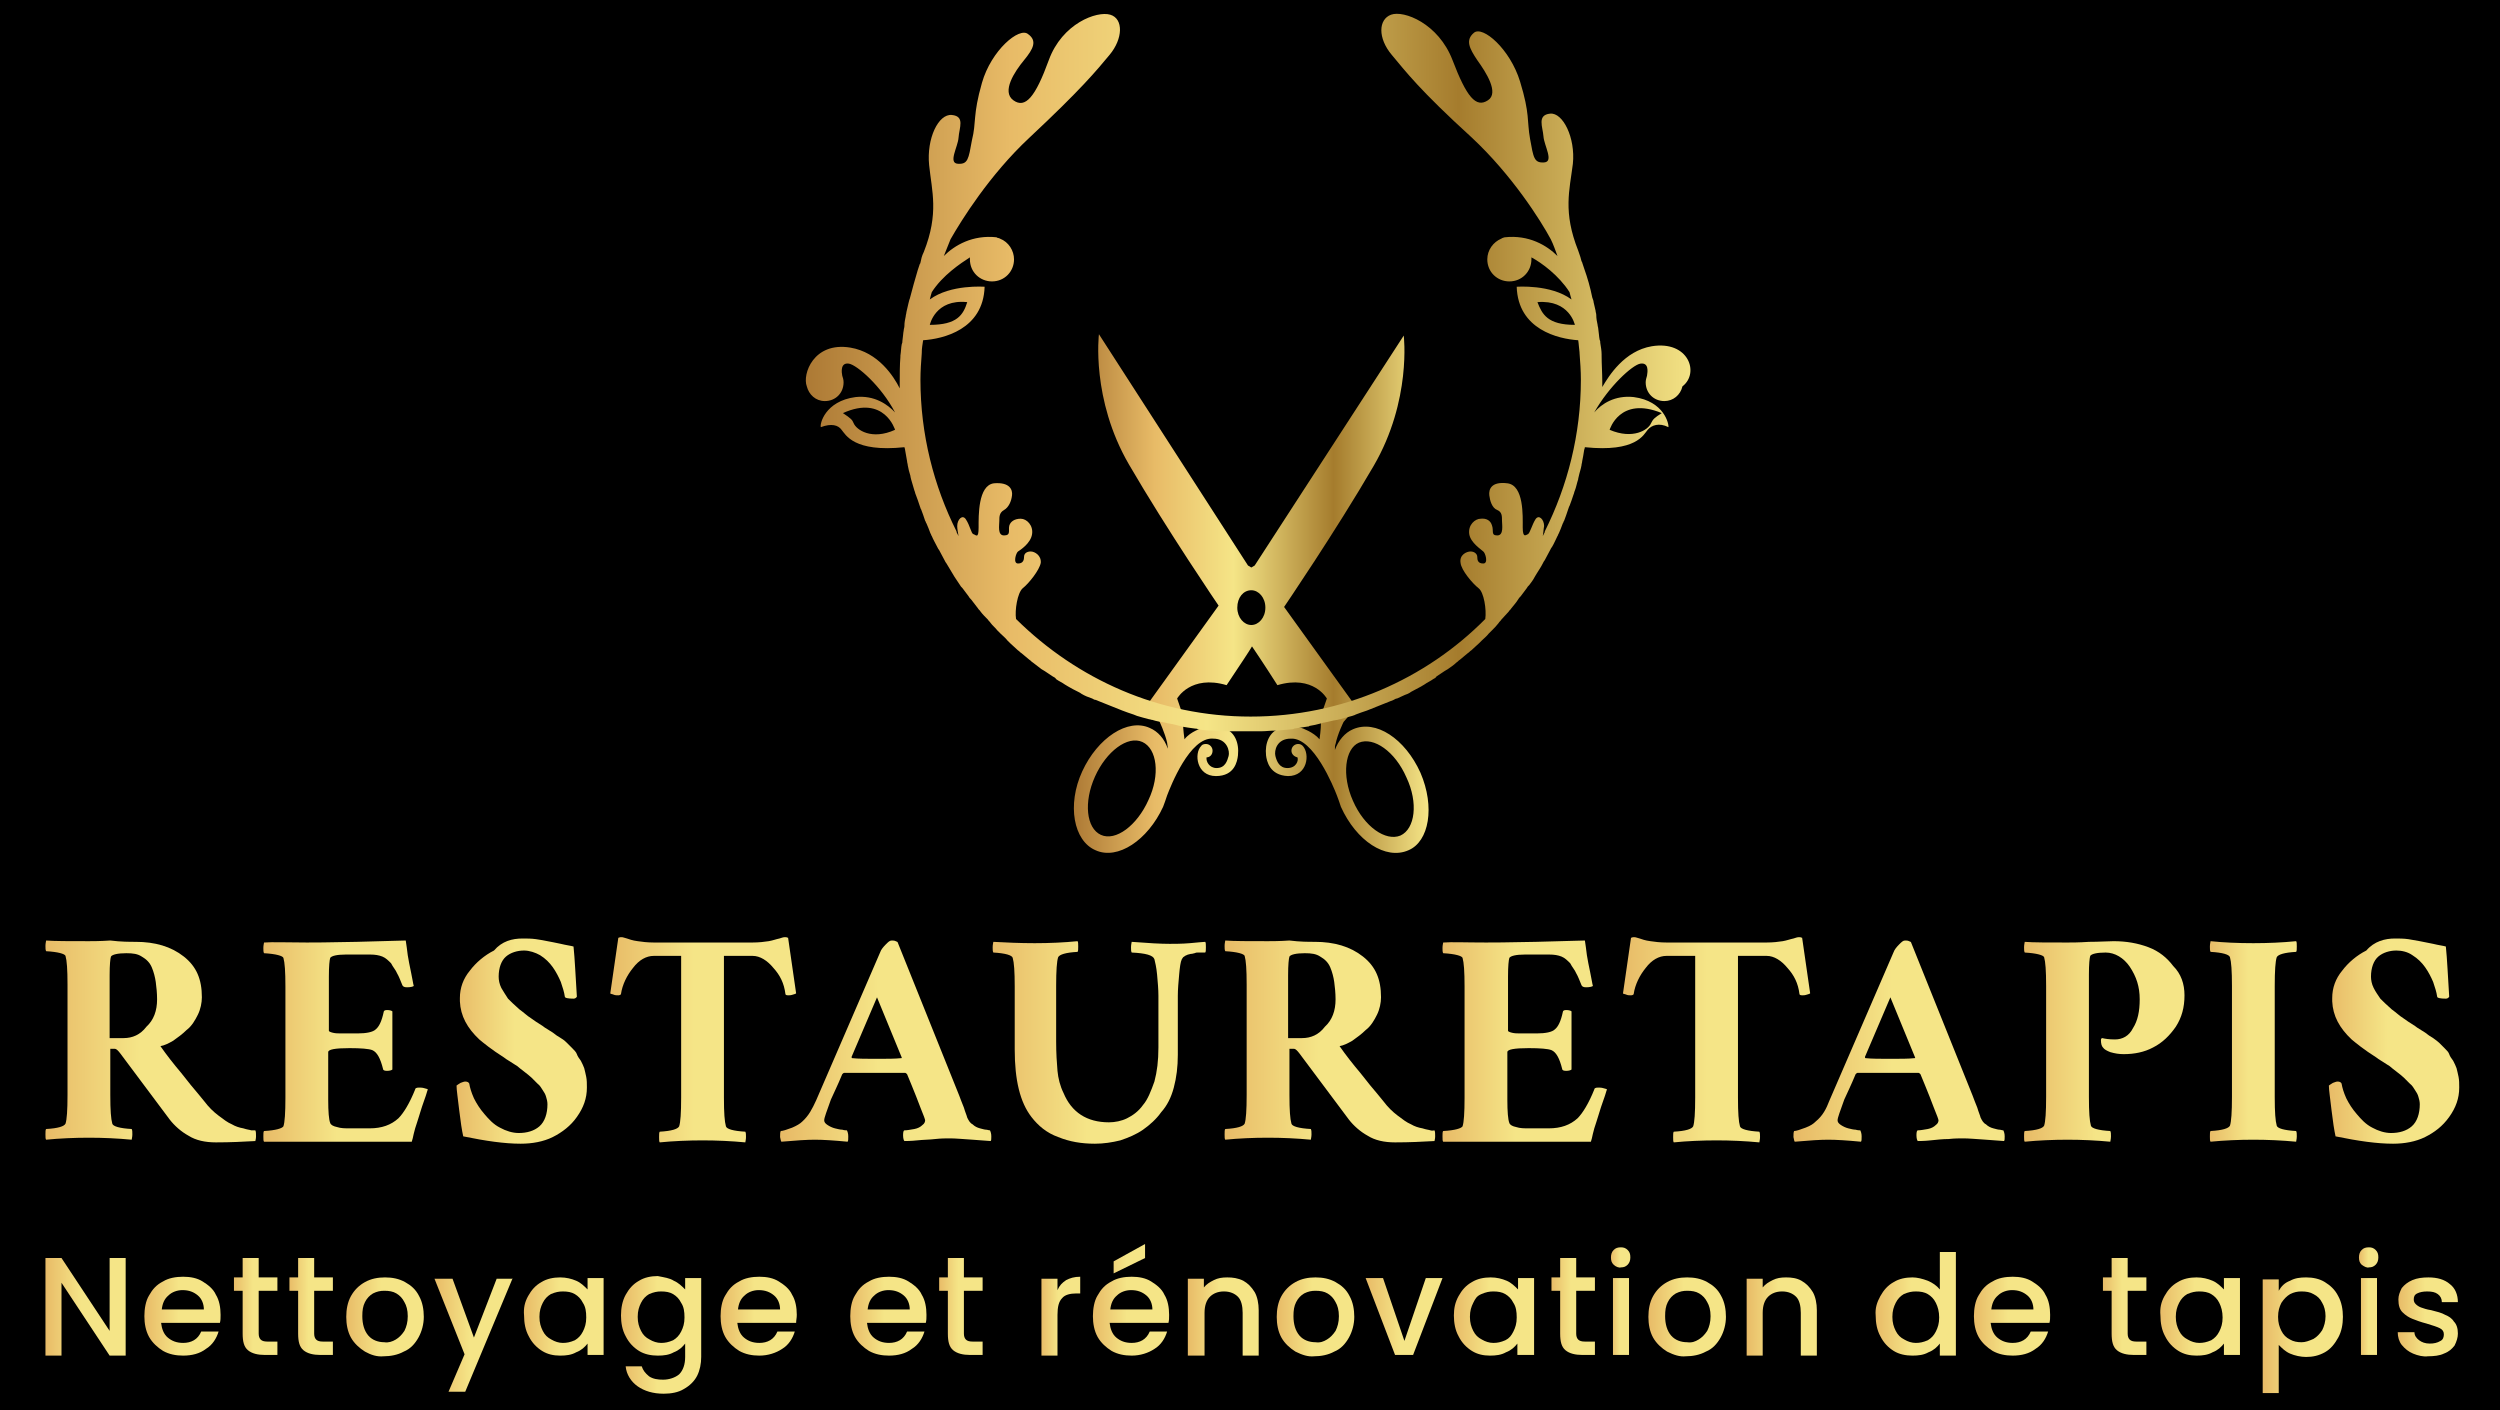<?xml version="1.0" encoding="UTF-8"?> <svg xmlns="http://www.w3.org/2000/svg" xmlns:xlink="http://www.w3.org/1999/xlink" version="1.1" id="Calque_2_00000183963201241315630130000002512642856064418725_" x="0px" y="0px" viewBox="0 0 374 211" style="enable-background:new 0 0 374 211;" xml:space="preserve"> <style type="text/css"> .st0{fill:url(#SVGID_1_);} .st1{fill:url(#SVGID_00000098908636159857715820000018418104794034695869_);} .st2{fill:url(#SVGID_00000046318262792188791950000012278683741724758963_);} .st3{fill:url(#SVGID_00000088853472168341965230000003046713646395480499_);} .st4{fill:url(#SVGID_00000161634105473363024120000007654929181001483935_);} .st5{fill:url(#SVGID_00000039854809870011489690000000376783584916734611_);} .st6{fill:url(#SVGID_00000000183395752965049580000015333926519952740542_);} .st7{fill:url(#SVGID_00000096047010895372159930000011380392777526439836_);} .st8{fill:url(#SVGID_00000007429235196032515760000015208708363529918392_);} .st9{fill:url(#SVGID_00000110434943082550757720000002617621449171661479_);} .st10{fill:url(#SVGID_00000089549726114247007810000011735034310935477425_);} .st11{fill:url(#SVGID_00000093855171030043999090000010820269238298667453_);} .st12{fill:url(#SVGID_00000009566962618218917610000003105295142004074420_);} .st13{fill:url(#SVGID_00000098920951620939765560000011028698941535075466_);} .st14{fill:url(#SVGID_00000039125431314208414210000011096251266226220692_);} .st15{fill:url(#SVGID_00000057132559902259809270000001723643659606789304_);} .st16{fill:url(#SVGID_00000044156743089111479030000016205424409549113003_);} .st17{fill:url(#SVGID_00000038373708497940620860000013286082431269991318_);} .st18{fill:url(#SVGID_00000120544112520582582040000002367465143724069821_);} .st19{fill:url(#SVGID_00000052812941311699034730000013751021347222586813_);} .st20{fill:url(#SVGID_00000164503731633130345310000012386641073653882298_);} .st21{fill:url(#SVGID_00000005982060908044292140000016536285160146033836_);} .st22{fill:url(#SVGID_00000116197088650117833120000012987540084972915594_);} .st23{fill:url(#SVGID_00000105393646227647686290000015729119184761607575_);} .st24{fill:url(#SVGID_00000147933448029791461370000010033719598556233640_);} .st25{fill:url(#SVGID_00000140011454253872470920000015044081555215142532_);} .st26{fill:url(#SVGID_00000159438280851437137020000004831650508534251934_);} .st27{fill:url(#SVGID_00000021113804180043458170000000356750320968890534_);} .st28{fill:url(#SVGID_00000160894306768488354650000017312606033378759304_);} .st29{fill:url(#SVGID_00000026843375398903716420000009421904308219892126_);} .st30{fill:url(#SVGID_00000115490434358950373360000016072551284615888557_);} .st31{fill:url(#SVGID_00000175316452477395875190000002555848700353015728_);} .st32{fill:url(#SVGID_00000120543201616008198340000003677420141374117523_);} .st33{fill:url(#SVGID_00000013872856135890528870000014600088486475188629_);} .st34{fill:url(#SVGID_00000013153865224224516050000015670039693027152299_);} .st35{fill:url(#SVGID_00000067226335074560580810000009731373836809922738_);} .st36{fill:url(#SVGID_00000096048432096693545360000004428543996585078435_);} .st37{fill:url(#SVGID_00000063596054688548890520000003015529717037100955_);} .st38{fill:url(#SVGID_00000025410979307893836000000006151091837957926305_);} .st39{fill:url(#SVGID_00000080902638467474812760000010063006392840910482_);} .st40{fill:url(#SVGID_00000009564914676961410320000001502881885727065750_);} .st41{fill:url(#SVGID_00000103977719606187036060000015918767645429101202_);} .st42{fill:url(#SVGID_00000113347028410825541610000010114375514754310837_);} </style> <rect x="-2" width="378" height="211"></rect> <g> <linearGradient id="SVGID_1_" gradientUnits="userSpaceOnUse" x1="160.637" y1="123.157" x2="213.721" y2="123.157" gradientTransform="matrix(1 0 0 -1 0 212)"> <stop offset="0" style="stop-color:#AD7A35"></stop> <stop offset="0.229" style="stop-color:#E8BB67"></stop> <stop offset="0.45" style="stop-color:#F5E587"></stop> <stop offset="0.733" style="stop-color:#A57C2D"></stop> <stop offset="1" style="stop-color:#F5E587"></stop> </linearGradient> <path class="st0" d="M212.5,115.6c-2.3-5.1-6.7-8-10.1-6.5c-1.2,0.5-2.2,1.7-2.7,3.1c0-0.4,0-0.7,0.1-0.9c0.3-1.5,1.2-3.3,1.2-3.3 l1.9-2.2l-10.8-15c0,0,7.7-11.3,13.4-21.1s4.5-19.5,4.5-19.5l-22.3,34.4l-0.5,0.3l-0.5-0.3L164.4,50c0,0-1.2,9.7,4.5,19.5 s13.4,21.1,13.4,21.1l-10.8,15l1.9,2.2c0,0,0.9,1.9,1.2,3.3c0,0.2,0.1,0.5,0.1,0.9c-0.5-1.5-1.5-2.6-2.7-3.1 c-3.3-1.5-7.8,1.5-10.1,6.5s-1.3,10.4,2,11.8c3.3,1.5,7.8-1.5,10.1-6.5c0.2-0.5,0.4-1.1,0.6-1.7c0.5-1.3,3.4-8.8,6.9-8.5 c2.1,0,2.5,1.9,2.3,2.6s-0.5,1.8-1.8,1.8c-1.1,0-1.6-1-1.5-1.6c0.5,0,0.9-0.4,0.9-1c0-0.5-0.4-1-1-1c-0.3,0-0.6,0.1-0.7,0.3l0,0 c-1.1,1.1-0.7,4.5,2.2,4.5c2.8,0,3.2-2.2,3.3-3.1c0.2-1.9-0.5-3.6-2.2-4.1c-1.7-0.5-3.1,0-3.1,0s-1.8,0.5-2.7,1.7 c-0.4-2.8-0.1-3.2-0.1-3.2l-1-2.9c0,0,2-3.6,7.4-2c2.2-3.3,3.4-5.1,3.8-5.8c0.4,0.6,1.7,2.5,3.8,5.8c5.4-1.6,7.4,2,7.4,2l-1,2.9 c0,0,0.3,0.4-0.1,3.2c-0.9-1.1-2.7-1.7-2.7-1.7s-1.6-0.6-3.1,0c-1.7,0.5-2.4,2.3-2.2,4.1c0.1,0.8,0.5,3,3.3,3.1 c2.9,0,3.3-3.3,2.2-4.5l0,0c-0.2-0.2-0.4-0.3-0.7-0.3c-0.5,0-1,0.4-1,1c0,0.5,0.4,0.9,0.9,1c0.2,0.5-0.2,1.6-1.5,1.6 c-1.2,0-1.6-1-1.8-1.8s0.2-2.6,2.3-2.6c3.4-0.2,6.4,7.2,6.9,8.5c0.2,0.5,0.4,1.1,0.6,1.7c2.3,5.1,6.7,8,10.1,6.5 C213.8,125.9,214.7,120.7,212.5,115.6z M171.8,119.7c-1.7,3.8-4.9,6.2-7.1,5.2c-2.2-1-2.6-4.9-0.9-8.7c1.7-3.8,4.9-6.2,7.1-5.2 C173.1,112,173.6,115.9,171.8,119.7z M187.2,93.5c-1.1,0-2.1-1.1-2.1-2.6s0.9-2.6,2.1-2.6c1.1,0,2.1,1.1,2.1,2.6 S188.3,93.5,187.2,93.5z M209.5,125c-2.2,0.9-5.4-1.3-7.1-5.2c-1.7-3.8-1.2-7.8,0.9-8.7c2.2-0.9,5.4,1.3,7.1,5.2 C212.2,120.1,211.7,124,209.5,125z"></path> <linearGradient id="SVGID_00000041293224442032422780000000063053205192809127_" gradientUnits="userSpaceOnUse" x1="120.802" y1="156.119" x2="253.668" y2="156.119" gradientTransform="matrix(1 0 0 -1 0 212)"> <stop offset="0" style="stop-color:#AD7A35"></stop> <stop offset="0.229" style="stop-color:#E8BB67"></stop> <stop offset="0.45" style="stop-color:#F5E587"></stop> <stop offset="0.733" style="stop-color:#A57C2D"></stop> <stop offset="1" style="stop-color:#F5E587"></stop> </linearGradient> <path style="fill:url(#SVGID_00000041293224442032422780000000063053205192809127_);" d="M247.1,51.8c-4.1,0.7-6.4,4.4-7.4,6.1 c0-0.3,0-0.5,0-0.8c0-1.3-0.1-2.6-0.1-3.9c0-0.1,0-0.1,0-0.2c0-0.5-0.1-1.1-0.2-1.7c0-0.2,0-0.3-0.1-0.5c-0.1-0.5-0.1-1-0.2-1.6 c0-0.2-0.1-0.4-0.1-0.6c-0.1-0.5-0.2-0.9-0.2-1.5c0-0.2-0.1-0.4-0.1-0.6c-0.1-0.4-0.2-0.9-0.3-1.3c0-0.2-0.1-0.4-0.2-0.7 c-0.3-1.5-0.7-2.9-1.2-4.3c-0.1-0.3-0.2-0.6-0.3-0.9c0-0.1-0.1-0.2-0.1-0.2c-0.1-0.4-0.2-0.8-0.5-1.6c-2.3-5.8-1.3-9-0.8-13 c0.4-3.9-1.5-7.7-3.4-7.5c-2,0.2-1.1,2-1,3.4s1.6,3.8,0.1,3.9c-1.5,0.1-1.6-0.7-2.1-3.5c-0.5-2.8,0-3.7-1.5-8.6s-5.6-8.4-6.9-7.3 S219.8,7.2,221,9c1.3,1.8,3.3,4.9,1.6,6c-1.8,1.2-3.2-0.5-5.3-6c-2.1-5.5-7.3-7.5-9.2-6.8s-2,3.5,0.1,6s4.1,5.2,12,12.4 c6,5.6,10.3,12.4,11.8,15.2c0.4,0.8,0.7,1.7,1,2.5c-1.6-1.6-4.3-3.2-7.9-2.8c0,0-0.4,0.1-0.5,0.2c-1.2,0.5-2.1,1.7-2.1,3.1 c0,1.9,1.5,3.3,3.3,3.3c1.9,0,3.3-1.5,3.3-3.3c0-0.1,0-0.2,0-0.3c1.5,0.8,4.1,2.7,5.7,5.2c0.1,0.4,0.2,0.8,0.3,1.1l0,0 c-3.1-2.3-8.2-1.9-8.2-1.9c0.2,6.4,6.2,7.8,9.2,8c0.1,0.6,0.1,1.1,0.2,1.8v0.1c0.1,1.3,0.2,2.7,0.2,4c0,8.2-2,15.9-5.4,22.7 c0,0,0,0,0,0.1c-0.1,0.2-0.2,0.4-0.3,0.6c0.1-0.5,0.1-1,0.2-1.5c0-1-0.8-1.8-1.3-1c-0.5,0.8-0.8,2-1.1,2.2c-0.3,0.1-0.8,0.7-0.8-1 s0.2-6.3-2.3-6.6c-2.4-0.3-2.8,0.9-2.7,1.8c0.1,0.8,0.4,1.9,1.2,2.2c0.7,0.3,0.7,0.9,0.7,1.6c0,0.6,0.3,2.2-0.7,2.2 s-0.5-0.7-0.8-1.5c-0.2-0.7-0.8-1.1-1.7-1c-0.8,0-1.9,0.9-1.7,2.3c0.2,1.3,1.8,2.3,2.1,2.6c0.3,0.2,0.8,1.8,0,1.8s-0.9-0.5-0.9-1 c0-0.4-0.4-0.8-1-0.8c-0.6,0-1.7,0.5-1.5,1.7c0.1,1.1,1.8,3.1,2.7,3.8c0.8,0.6,1.2,3.2,1,4.6c-8.9,9-21.4,14.6-35.1,14.6 s-26-5.6-35.1-14.6c-0.2-1.3,0.2-3.9,1-4.6c0.9-0.7,2.5-2.7,2.7-3.8c0.1-1.1-0.9-1.7-1.5-1.7c-0.6,0-1,0.3-1,0.8c0,0.4-0.1,1-0.9,1 c-0.8,0-0.3-1.6,0-1.8c0.3-0.2,1.9-1.2,2.1-2.6c0.2-1.3-0.8-2.3-1.7-2.3s-1.5,0.4-1.7,1c-0.2,0.7,0.3,1.5-0.8,1.5 c-1,0-0.7-1.5-0.7-2.2c0-0.6,0-1.2,0.7-1.6s1.1-1.3,1.2-2.2c0.1-0.8-0.3-2-2.7-1.8c-2.4,0.3-2.3,4.9-2.3,6.6c0,1.8-0.4,1.1-0.8,1 c-0.3-0.1-0.5-1.3-1.1-2.2c-0.5-0.8-1.3,0-1.3,1c0,0.4,0.1,0.9,0.2,1.5c-0.1-0.2-0.2-0.4-0.3-0.6c0,0,0,0,0-0.1 c-3.4-6.8-5.4-14.5-5.4-22.7c0-1.3,0.1-2.7,0.2-4v-0.1c0-0.6,0.1-1.1,0.2-1.8c3-0.2,9-1.6,9.2-8c0,0-5.1-0.4-8.2,1.9l0,0 c0.1-0.4,0.2-0.8,0.3-1.1c1.6-2.5,4.3-4.3,5.7-5.2c0,0.1,0,0.2,0,0.3c0,1.9,1.5,3.3,3.3,3.3c1.9,0,3.3-1.5,3.3-3.3 c0-1.3-0.8-2.6-2.1-3.1c-0.1-0.1-0.5-0.1-0.5-0.2c-3.6-0.4-6.3,1.2-7.9,2.8c0.3-0.8,0.7-1.7,1-2.5c1.6-2.8,5.8-9.6,11.8-15.2 c7.8-7.3,10-10,12-12.4s2.1-5.4,0.1-6s-7.2,1.3-9.2,6.8s-3.5,7.3-5.3,6s0.2-4.3,1.6-6s2-2.9,0.6-3.9c-1.3-1.1-5.5,2.4-6.9,7.3 s-0.8,5.8-1.5,8.6c-0.5,2.8-0.6,3.6-2.1,3.5s0-2.5,0.1-3.9c0.1-1.5,1-3.2-1-3.4c-2-0.2-3.8,3.5-3.4,7.5c0.4,3.9,1.5,7.2-0.8,13 c-0.3,0.6-0.4,1.1-0.5,1.6c0,0.1-0.1,0.2-0.1,0.2c-0.1,0.3-0.2,0.6-0.3,0.9c-0.4,1.3-0.8,2.8-1.2,4.3c-0.1,0.2-0.1,0.4-0.2,0.7 c-0.1,0.4-0.2,0.9-0.3,1.3c0,0.2-0.1,0.4-0.1,0.6c-0.1,0.5-0.2,0.9-0.2,1.5c0,0.2-0.1,0.4-0.1,0.6c-0.1,0.5-0.1,1-0.2,1.6 c0,0.2,0,0.3-0.1,0.5c-0.1,0.5-0.1,1.1-0.2,1.7c0,0.1,0,0.1,0,0.2c-0.1,1.2-0.1,2.6-0.1,3.9c0,0.3,0,0.5,0,0.8 c-0.9-1.8-3.2-5.4-7.4-6.1c-5.5-0.9-7.2,4-6.5,5.8l0,0c0.3,1.2,1.3,2.2,2.7,2.2c1.6,0,2.8-1.2,2.8-2.8c0-0.4-0.1-0.7-0.2-1 c-0.1-0.5-0.3-2,1-1.8c1.2,0.2,4.8,3.3,6.9,7.3c-1.1-1.2-3.1-2.6-5.9-2.3c-4.6,0.6-5.4,4.1-5.2,4.5c1.6-0.6,2.6-0.3,3.1,0.4 c0.6,0.7,1.8,3.4,9.4,2.6c0,0.1,0.1,0.2,0.1,0.4c0.1,0.5,0.2,1.1,0.3,1.7c0,0.2,0.1,0.4,0.1,0.6c0.1,0.5,0.2,1,0.4,1.6 c0,0.2,0.1,0.4,0.1,0.5c0.2,0.6,0.3,1.1,0.5,1.7c0.1,0.2,0.1,0.4,0.2,0.6c0.2,0.5,0.4,1.1,0.6,1.7c0.1,0.2,0.1,0.4,0.2,0.5 c0.2,0.5,0.4,1.1,0.6,1.7c0.1,0.1,0.1,0.3,0.2,0.4c0.2,0.5,0.4,0.9,0.6,1.5c0.1,0.1,0.1,0.3,0.2,0.4c0.2,0.5,0.5,1,0.8,1.6 c0.1,0.2,0.2,0.4,0.3,0.5c0.3,0.5,0.5,1,0.8,1.5c0.1,0.2,0.2,0.4,0.3,0.5c0.3,0.5,0.6,1,0.9,1.5c0.1,0.2,0.2,0.3,0.3,0.5 c0.3,0.4,0.5,0.8,0.8,1.2c0.1,0.2,0.2,0.3,0.4,0.5c0.3,0.4,0.6,0.8,0.9,1.2c0.1,0.2,0.2,0.3,0.4,0.5c0.3,0.4,0.7,0.9,1,1.3 c0.1,0.2,0.3,0.3,0.4,0.5c0.3,0.4,0.7,0.8,1.1,1.2c0.1,0.2,0.3,0.3,0.4,0.5c0.3,0.4,0.7,0.7,1,1.1c0.2,0.2,0.3,0.3,0.5,0.5 c0.3,0.3,0.7,0.6,1,1c0.1,0.1,0.3,0.3,0.4,0.4c0.4,0.4,0.8,0.7,1.2,1.1c0.2,0.1,0.3,0.3,0.5,0.4c0.4,0.3,0.8,0.7,1.2,1 c0.2,0.1,0.3,0.3,0.5,0.4c0.4,0.3,0.9,0.7,1.3,1c0.2,0.1,0.3,0.2,0.5,0.3c0.4,0.3,0.8,0.5,1.2,0.8c0.2,0.1,0.4,0.2,0.5,0.4 c0.4,0.3,0.9,0.5,1.3,0.8c0.2,0.1,0.3,0.2,0.5,0.3c0.5,0.3,0.9,0.5,1.5,0.8c0.2,0.1,0.4,0.2,0.5,0.3c0.5,0.3,1,0.5,1.6,0.7 c0.2,0.1,0.3,0.2,0.5,0.2c0.5,0.2,1,0.4,1.5,0.6c0.2,0.1,0.3,0.1,0.5,0.2c0.5,0.2,1,0.4,1.5,0.6c0.2,0.1,0.3,0.1,0.5,0.2 c0.5,0.2,1.1,0.4,1.7,0.6c0.2,0.1,0.3,0.1,0.5,0.2c0.6,0.2,1.1,0.3,1.8,0.5c0.2,0,0.3,0.1,0.5,0.1c0.6,0.2,1.2,0.3,1.9,0.4 c0.1,0,0.2,0.1,0.4,0.1c0.6,0.1,1.1,0.2,1.8,0.4c0.1,0,0.2,0,0.3,0.1c0.6,0.1,1.2,0.2,2,0.3c0.1,0,0.3,0,0.4,0.1 c0.6,0.1,1.3,0.2,2,0.2c0.1,0,0.3,0,0.4,0c0.6,0.1,1.3,0.1,2.1,0.1c0.1,0,0.2,0,0.3,0c0.7,0,1.5,0,2.2,0l0,0l0,0l0,0l0,0 c0.7,0,1.5,0,2.2,0c0.1,0,0.2,0,0.3,0c0.7,0,1.3-0.1,2.1-0.1c0.1,0,0.3,0,0.4,0c0.6-0.1,1.3-0.1,2-0.2c0.1,0,0.3,0,0.4-0.1 c0.6-0.1,1.3-0.2,2-0.3c0.1,0,0.2,0,0.3-0.1c0.6-0.1,1.1-0.2,1.8-0.4c0.1,0,0.2-0.1,0.4-0.1c0.6-0.1,1.2-0.3,1.9-0.4 c0.2,0,0.3-0.1,0.5-0.1c0.6-0.2,1.1-0.3,1.8-0.5c0.2-0.1,0.4-0.1,0.5-0.2c0.5-0.2,1.1-0.4,1.7-0.6c0.2-0.1,0.3-0.1,0.5-0.2 c0.5-0.2,1-0.4,1.5-0.6c0.2-0.1,0.3-0.1,0.5-0.2c0.5-0.2,1-0.4,1.5-0.6c0.2-0.1,0.3-0.2,0.5-0.2c0.5-0.2,1-0.5,1.6-0.7 c0.2-0.1,0.4-0.2,0.5-0.3c0.5-0.3,1-0.5,1.5-0.8c0.2-0.1,0.3-0.2,0.5-0.3c0.4-0.3,0.9-0.5,1.3-0.8c0.2-0.1,0.4-0.2,0.5-0.4 c0.4-0.3,0.8-0.5,1.2-0.8c0.2-0.1,0.3-0.2,0.5-0.3c0.4-0.3,0.9-0.6,1.3-1c0.2-0.1,0.3-0.3,0.5-0.4c0.4-0.3,0.8-0.7,1.2-1 c0.2-0.1,0.3-0.3,0.5-0.4c0.4-0.4,0.8-0.7,1.2-1.1c0.1-0.1,0.3-0.3,0.4-0.4c0.3-0.3,0.7-0.6,1-1c0.2-0.2,0.3-0.3,0.5-0.5 c0.4-0.4,0.7-0.7,1-1.1c0.1-0.2,0.3-0.3,0.4-0.5c0.4-0.4,0.7-0.8,1.1-1.2c0.1-0.2,0.3-0.3,0.4-0.5c0.3-0.4,0.7-0.8,1-1.3 c0.1-0.2,0.2-0.3,0.4-0.5c0.3-0.4,0.6-0.8,0.9-1.2c0.1-0.2,0.2-0.3,0.4-0.5c0.3-0.4,0.6-0.8,0.8-1.2c0.1-0.2,0.2-0.3,0.3-0.5 c0.3-0.5,0.6-0.9,0.9-1.5c0.1-0.2,0.2-0.4,0.3-0.5c0.3-0.5,0.5-1,0.8-1.5c0.1-0.2,0.2-0.4,0.3-0.5c0.3-0.5,0.5-1,0.8-1.6 c0.1-0.1,0.1-0.3,0.2-0.4c0.2-0.5,0.4-0.9,0.6-1.5c0.1-0.1,0.1-0.3,0.2-0.4c0.2-0.5,0.4-1.1,0.6-1.7c0.1-0.2,0.1-0.4,0.2-0.5 c0.2-0.5,0.4-1.1,0.6-1.7c0.1-0.2,0.1-0.4,0.2-0.6c0.2-0.5,0.3-1.1,0.5-1.7c0-0.2,0.1-0.4,0.1-0.5c0.1-0.5,0.3-1,0.4-1.6 c0-0.2,0.1-0.4,0.1-0.6c0.1-0.5,0.2-1,0.3-1.7c0-0.1,0.1-0.2,0.1-0.4c7.7,0.8,8.8-1.9,9.4-2.6s1.7-1.1,3.1-0.4 c0.1-0.4-0.6-3.9-5.2-4.5c-2.8-0.3-4.8,1-5.9,2.3c2.2-3.9,5.7-7.1,6.9-7.3c1.3-0.2,1.1,1.2,1,1.8c-0.1,0.3-0.2,0.7-0.2,1 c0,1.6,1.2,2.8,2.8,2.8c1.3,0,2.4-0.9,2.7-2.2l0,0C254.3,55.8,252.6,50.9,247.1,51.8z M230,45.2c4.8-0.4,5.6,3.4,5.6,3.4 C231.5,48.6,230.7,47,230,45.2z M144.7,45.2c-0.6,1.9-1.5,3.4-5.6,3.4C139.1,48.6,139.9,44.7,144.7,45.2z M127.7,63.3 c-0.2-0.5-0.4-0.7-1.6-1.5c6.2-2.8,7.8,2.5,7.8,2.5C130.4,65.9,128.1,64.3,127.7,63.3z M248.6,61.8c-1.1,0.7-1.3,0.9-1.6,1.5 c-0.4,1-2.7,2.5-6.2,1C240.8,64.3,242.3,59.2,248.6,61.8z"></path> </g> <g> <g> <linearGradient id="SVGID_00000173127276204642352970000004545058550871966137_" gradientUnits="userSpaceOnUse" x1="6.741" y1="56.036" x2="38.263" y2="56.036" gradientTransform="matrix(1 0 0 -1 0 212)"> <stop offset="0" style="stop-color:#E8BB67"></stop> <stop offset="0.45" style="stop-color:#F5E587"></stop> <stop offset="1" style="stop-color:#F5E587"></stop> </linearGradient> <path style="fill:url(#SVGID_00000173127276204642352970000004545058550871966137_);" d="M20.3,140.9c2.9,0,5.3,0.7,7.2,2.2 c1.9,1.5,2.7,3.4,2.7,6.1c0,0.8-0.2,1.8-0.6,2.6c-0.4,0.8-0.9,1.7-1.7,2.3c-0.6,0.6-1.3,1.1-2,1.6c-0.7,0.4-1.3,0.7-1.9,0.8 c0.9,1.3,2,2.7,3.1,4c1,1.3,2,2.5,2.6,3.2l0.9,1.1c0.6,0.8,1.3,1.5,2.1,2.1s1.3,1,2,1.3c0.5,0.3,1.1,0.5,1.7,0.6 c0.6,0.2,0.9,0.2,1.2,0.3c0.2,0,0.4,0,0.6,0c0.1,0.2,0.1,0.5,0.1,0.9c0,0.4-0.1,0.6-0.1,0.7c-1.8,0.1-3.7,0.2-5.9,0.2 c-1.6,0-3-0.3-4.1-1c-1.1-0.6-2.1-1.5-2.8-2.4l-7.4-9.9c-0.3-0.4-0.6-0.7-0.8-0.7h-0.7v6.9c0,2.3,0.1,3.6,0.3,4.3 c0.1,0.4,1.1,0.7,2.9,0.8c0.1,0.2,0.1,0.4,0.1,0.8s-0.1,0.7-0.1,0.8c-2.1-0.2-4.3-0.3-6.4-0.3s-4.4,0.1-6.4,0.3 c-0.1-0.1-0.1-0.4-0.1-0.8c0-0.4,0-0.7,0.1-0.8c1.8-0.1,2.7-0.4,2.9-0.8c0.2-0.6,0.3-2,0.3-4.3v-16.5c0-2.3-0.1-3.6-0.3-4.3 c-0.1-0.3-1.1-0.6-2.9-0.7c-0.1-0.2-0.1-0.4-0.1-0.8c0-0.4,0.1-0.7,0.1-0.8c1.3,0.1,3.5,0.1,6.4,0.1c0.6,0,1.7,0,3.2-0.1 C18.1,140.9,19.4,140.9,20.3,140.9z M23.5,149.5c0-0.9-0.1-1.9-0.2-2.6c-0.1-0.7-0.3-1.5-0.6-2.2c-0.3-0.7-0.8-1.2-1.5-1.6 c-0.6-0.4-1.3-0.5-2.3-0.5c-1.3,0-2.1,0.2-2.3,0.5c-0.1,0.3-0.2,1.2-0.2,2.8v9.4h2.1c1.3,0,2.5-0.5,3.4-1.7 C23,152.6,23.5,151.2,23.5,149.5z"></path> <linearGradient id="SVGID_00000048462391025314322600000011222624089588677520_" gradientUnits="userSpaceOnUse" x1="39.275" y1="56.295" x2="63.958" y2="56.295" gradientTransform="matrix(1 0 0 -1 0 212)"> <stop offset="0" style="stop-color:#E8BB67"></stop> <stop offset="0.45" style="stop-color:#F5E587"></stop> <stop offset="1" style="stop-color:#F5E587"></stop> </linearGradient> <path style="fill:url(#SVGID_00000048462391025314322600000011222624089588677520_);" d="M45.9,141c0.7,0,3.2,0,7.5-0.1 s6.6-0.2,7.3-0.2c0.1,0.7,0.2,1.3,0.3,2.2c0.1,0.7,0.3,1.6,0.5,2.6c0.2,0.9,0.3,1.7,0.4,2c-0.1,0.1-0.5,0.2-1,0.2 c-0.4,0-0.6-0.1-0.7-0.3c-0.3-0.7-0.5-1.3-0.8-1.8c-0.2-0.5-0.6-0.9-0.9-1.5c-0.4-0.4-0.8-0.8-1.3-1s-1.1-0.3-1.8-0.3h-3.7 c-1.3,0-2.1,0.2-2.3,0.5c-0.1,0.3-0.2,1.2-0.2,2.8v8.1c0,0.1,0.2,0.2,0.6,0.3c0.4,0.1,0.8,0.1,1.3,0.1h2.4c1.3,0,2.3-0.2,2.7-0.6 c0.5-0.4,0.9-1.2,1.2-2.6c0-0.2,0.2-0.3,0.5-0.3c0.4,0,0.7,0.1,0.8,0.2v8.7c-0.1,0.1-0.4,0.2-0.8,0.2c-0.4,0-0.6-0.1-0.6-0.3 c-0.4-1.6-0.9-2.5-1.6-2.8c-0.5-0.2-1.7-0.3-3.4-0.3c-2.2,0-3.2,0.2-3.2,0.6v7.1c0,1.8,0.1,3,0.3,3.5c0.1,0.3,0.5,0.5,1,0.6 c0.6,0.2,1.2,0.2,1.9,0.2h3c1.8,0,3.2-0.5,4.3-1.5c0.8-0.8,1.7-2.3,2.5-4.3c0-0.2,0.2-0.3,0.6-0.3c0.2,0,0.5,0,0.8,0.1 c0.3,0.1,0.5,0.1,0.5,0.2c-0.1,0.2-0.2,0.7-0.5,1.5c-0.3,0.8-0.5,1.5-0.6,1.8c-0.1,0.4-0.3,0.9-0.5,1.6c-0.2,0.6-0.4,1.2-0.5,1.7 c-0.1,0.5-0.2,0.9-0.3,1.2c-13.6,0-20.9,0-22.1,0c-0.1-0.1-0.1-0.4-0.1-0.8c0-0.4,0-0.7,0.1-0.8c1.8-0.1,2.7-0.4,2.9-0.7 c0.2-0.6,0.3-2,0.3-4.3v-16.6c0-2.3-0.1-3.6-0.3-4.3c-0.1-0.3-1.1-0.6-2.9-0.7c-0.1-0.2-0.1-0.4-0.1-0.8c0-0.4,0.1-0.7,0.1-0.8 C40.8,140.9,42.9,141,45.9,141z"></path> <linearGradient id="SVGID_00000083060977245423562270000016950675715096011137_" gradientUnits="userSpaceOnUse" x1="68.206" y1="56.139" x2="87.752" y2="56.139" gradientTransform="matrix(1 0 0 -1 0 212)"> <stop offset="0" style="stop-color:#E8BB67"></stop> <stop offset="0.45" style="stop-color:#F5E587"></stop> <stop offset="1" style="stop-color:#F5E587"></stop> </linearGradient> <path style="fill:url(#SVGID_00000083060977245423562270000016950675715096011137_);" d="M78.2,140.4c0.6,0,1.3,0,2,0.1 c0.7,0.1,1.2,0.2,1.7,0.3s1.1,0.2,2,0.4c0.8,0.2,1.6,0.3,1.9,0.4c0.2,1.9,0.3,4.4,0.5,7.5c-0.1,0.2-0.3,0.3-0.5,0.3 c-0.8,0-1.3-0.1-1.3-0.3c-0.1-0.7-0.3-1.3-0.6-2.2c-0.3-0.7-0.7-1.5-1.2-2.2c-0.5-0.7-1.1-1.3-1.9-1.8c-0.7-0.4-1.6-0.7-2.4-0.7 c-1,0-2,0.3-2.7,0.9c-0.7,0.6-1.1,1.7-1.1,3c0,0.5,0.1,1.1,0.4,1.7c0.3,0.5,0.6,1,1,1.6c0.4,0.4,0.9,0.9,1.7,1.6 c0.7,0.5,1.2,1,1.7,1.3c0.4,0.3,1,0.7,1.8,1.2c0.1,0.1,0.4,0.3,0.9,0.6c0.5,0.3,0.8,0.5,0.9,0.6c0.1,0.1,0.4,0.3,0.9,0.6 c0.5,0.3,0.7,0.5,0.9,0.7c0.2,0.2,0.4,0.4,0.8,0.8c0.3,0.3,0.6,0.6,0.7,0.9s0.3,0.6,0.6,1c0.2,0.4,0.4,0.8,0.5,1.1 c0.1,0.4,0.2,0.8,0.3,1.3c0.1,0.5,0.1,1,0.1,1.6c0,1.6-0.5,3-1.5,4.4c-0.9,1.3-2.2,2.3-3.6,3s-3.1,1-4.8,1c-2.4,0-5.2-0.4-8.6-1.1 c-0.2-0.9-0.4-2.2-0.6-3.9c-0.2-1.8-0.4-3-0.4-3.7c0.1-0.1,0.3-0.2,0.6-0.4c0.3-0.1,0.5-0.2,0.7-0.2c0.3,0,0.5,0.1,0.6,0.3 c0.1,0.6,0.3,1.3,0.7,2.2c0.4,0.8,0.9,1.6,1.6,2.4c0.6,0.7,1.3,1.5,2.3,2c0.9,0.5,1.9,0.8,2.8,0.8c1.2,0,2.3-0.3,3.1-1 c0.8-0.7,1.2-1.9,1.2-3.3c0-0.4-0.1-0.8-0.2-1.1c-0.1-0.4-0.3-0.7-0.5-1c-0.2-0.3-0.4-0.7-0.8-1c-0.4-0.4-0.7-0.7-0.9-0.9 c-0.2-0.2-0.6-0.5-1.1-0.9c-0.5-0.4-0.8-0.6-1-0.8c-0.2-0.1-0.6-0.4-1.1-0.7c-0.5-0.3-0.8-0.5-0.9-0.6c-1.9-1.2-3.1-2.2-3.7-2.7 c-1.8-1.7-2.8-3.5-2.9-5.7c0-0.2,0-0.3,0-0.5c0-1.5,0.5-2.9,1.5-4.1c0.9-1.2,2.2-2.3,3.6-3C75.1,140.8,76.6,140.4,78.2,140.4z"></path> <linearGradient id="SVGID_00000158029147776202609740000006104218107333443007_" gradientUnits="userSpaceOnUse" x1="91.172" y1="56.502" x2="119.133" y2="56.502" gradientTransform="matrix(1 0 0 -1 0 212)"> <stop offset="0" style="stop-color:#E8BB67"></stop> <stop offset="0.45" style="stop-color:#F5E587"></stop> <stop offset="1" style="stop-color:#F5E587"></stop> </linearGradient> <path style="fill:url(#SVGID_00000158029147776202609740000006104218107333443007_);" d="M112.6,141c0.9,0,1.8-0.1,2.4-0.2 c0.6-0.1,1.1-0.3,1.6-0.4c0.3-0.1,0.6-0.2,0.8-0.2c0.2,0,0.3,0,0.5,0.1l1.2,8.3c-0.1,0.1-0.2,0.1-0.5,0.2s-0.5,0.1-0.7,0.1 c-0.3,0-0.4-0.1-0.4-0.2c-0.2-1.6-0.8-2.8-1.8-3.9c-0.9-1.1-2-1.8-3.1-1.8h-4.3v21.2c0,2.3,0.1,3.6,0.3,4.3 c0.1,0.4,1.1,0.7,2.9,0.8c0.1,0.2,0.1,0.4,0.1,0.8s-0.1,0.7-0.1,0.8c-2.1-0.2-4.3-0.3-6.4-0.3s-4.4,0.1-6.4,0.3 c-0.1-0.1-0.1-0.4-0.1-0.8c0-0.4,0-0.7,0.1-0.8c1.8-0.1,2.7-0.4,2.9-0.8c0.2-0.6,0.3-2,0.3-4.3v-21.2h-4.1c-1.1,0-2.2,0.6-3.1,1.8 c-0.9,1.1-1.6,2.5-1.8,3.9c0,0.1-0.2,0.2-0.4,0.2s-0.5,0-0.7-0.1c-0.2-0.1-0.5-0.1-0.5-0.2l1.2-8.3c0.2-0.1,0.3-0.1,0.5-0.1 c0.2,0,0.4,0.1,0.8,0.2c0.3,0.1,0.8,0.3,1.6,0.4c0.6,0.1,1.5,0.2,2.4,0.2L112.6,141L112.6,141z"></path> <linearGradient id="SVGID_00000039840949106200660890000003022687849785230234_" gradientUnits="userSpaceOnUse" x1="117.25" y1="56.191" x2="148.674" y2="56.191" gradientTransform="matrix(1 0 0 -1 0 212)"> <stop offset="0" style="stop-color:#E8BB67"></stop> <stop offset="0.45" style="stop-color:#F5E587"></stop> <stop offset="1" style="stop-color:#F5E587"></stop> </linearGradient> <path style="fill:url(#SVGID_00000039840949106200660890000003022687849785230234_);" d="M122.1,164.6l9.6-22.2 c0.1-0.3,0.4-0.7,0.8-1.1c0.4-0.4,0.6-0.6,0.9-0.6c0.2,0,0.4,0,0.6,0.1c0.2,0.1,0.3,0.1,0.3,0.2l9.2,22.9c0.2,0.5,0.4,1.1,0.7,1.8 c0.2,0.7,0.4,1.1,0.5,1.5c0.2,0.4,0.4,0.8,0.8,1c0.3,0.3,0.7,0.5,1.1,0.6c0.4,0.1,0.7,0.2,0.9,0.2s0.4,0.1,0.6,0.1 c0.1,0.2,0.2,0.5,0.2,0.9c0,0.4,0,0.6-0.1,0.7c-0.3,0-1.1-0.1-2.7-0.2c-1.5-0.1-2.6-0.2-3.4-0.2c-0.6,0-1.3,0-2.2,0.1 c-0.8,0.1-1.8,0.1-2.7,0.2c-0.9,0.1-1.7,0.1-1.9,0.1c-0.1-0.1-0.2-0.4-0.2-0.9s0.1-0.7,0.2-0.7c0.4,0,0.9-0.1,1.5-0.2 c0.5-0.1,0.9-0.3,1.2-0.6c0.3-0.2,0.4-0.5,0.4-0.7c0-0.1-0.2-0.7-0.7-1.9c-0.4-1.1-0.9-2.3-1.3-3.3l-0.7-1.7 c-0.1-0.1-0.2-0.2-0.3-0.2c-0.6,0-2,0-4.4,0c-2.1,0-3.6,0-4.7,0c-0.1,0-0.2,0.1-0.3,0.2c-0.7,1.7-1.3,2.9-1.7,3.8 c-0.6,1.7-1,2.7-1,3.1c0,0.3,0.2,0.5,0.5,0.7s0.7,0.4,1.1,0.5c0.4,0.1,0.8,0.2,1.1,0.2c0.3,0.1,0.6,0.1,0.7,0.1 c0.1,0.2,0.2,0.5,0.2,0.9c0,0.4,0,0.7-0.1,0.8c-2.1-0.2-3.7-0.3-4.9-0.3c-1.1,0-2.8,0.1-5,0.3c-0.1-0.1-0.1-0.3-0.2-0.7 c0-0.4,0-0.7,0.1-0.9c0.3,0,0.9-0.2,1.7-0.5c0.7-0.3,1.2-0.6,1.5-0.9C121,166.9,121.5,165.9,122.1,164.6z M131.2,149.2l-3.8,8.9 c0,0.1,0,0.2,0.1,0.2c0.9,0.1,2.2,0.1,3.7,0.1c1.5,0,2.7,0,3.6-0.1h0.1c0-0.1,0-0.1,0-0.1l0,0L131.2,149.2z"></path> <linearGradient id="SVGID_00000108297657990574615740000014672815564368840083_" gradientUnits="userSpaceOnUse" x1="148.201" y1="56.087" x2="180.351" y2="56.087" gradientTransform="matrix(1 0 0 -1 0 212)"> <stop offset="0" style="stop-color:#E8BB67"></stop> <stop offset="0.45" style="stop-color:#F5E587"></stop> <stop offset="1" style="stop-color:#F5E587"></stop> </linearGradient> <path style="fill:url(#SVGID_00000108297657990574615740000014672815564368840083_);" d="M154.8,141.1c2.2,0,4.4-0.1,6.4-0.3 c0.1,0.1,0.1,0.4,0.1,0.8c0,0.4,0,0.7-0.1,0.8c-1.8,0.1-2.7,0.4-2.9,0.8c-0.2,0.6-0.3,2-0.3,4.3v8.3c0,1.8,0.1,3.2,0.2,4.4 c0.1,1.1,0.4,2.3,0.9,3.3c1.2,2.9,3.5,4.4,6.8,4.4c0.9,0,1.9-0.2,2.7-0.6c0.8-0.4,1.7-1,2.4-2c0.7-0.8,1.2-2.1,1.7-3.5 c0.4-1.5,0.6-3.1,0.6-5.1V149c0-1-0.1-2.1-0.2-3.2c-0.1-1.1-0.3-1.9-0.4-2.3c-0.2-0.6-1.3-0.9-3.4-1c-0.1-0.2-0.1-0.4-0.1-0.8 c0-0.4,0.1-0.7,0.1-0.8c2.5,0.2,4.4,0.3,5.7,0.3c0.7,0,1.8,0,3-0.1s2-0.2,2.3-0.2c0.1,0.1,0.1,0.4,0.1,0.8c0,0.4,0,0.7-0.1,0.8 c0,0-0.1,0-0.3,0s-0.3,0-0.4,0c-0.1,0-0.2,0-0.4,0s-0.3,0-0.5,0.1c-0.1,0-0.3,0.1-0.5,0.1c-0.2,0-0.3,0.1-0.5,0.1 c-0.1,0.1-0.3,0.1-0.4,0.2c-0.1,0.1-0.2,0.1-0.3,0.2c-0.1,0.1-0.1,0.2-0.2,0.3c-0.2,0.4-0.3,1.2-0.4,2.3c-0.1,1.1-0.2,2.2-0.2,3.2 v8.8c0,1.8-0.2,3.4-0.6,4.9s-1,2.7-1.9,3.7c-0.7,1-1.7,1.9-2.7,2.6c-1,0.7-2.2,1.2-3.4,1.6c-1.2,0.3-2.5,0.5-3.8,0.5 c-2,0-3.8-0.3-5.5-1c-1.7-0.6-3-1.7-4-3c-1.7-2.2-2.5-5.5-2.5-10.1v-9.4c0-2.3-0.1-3.6-0.3-4.3c-0.1-0.4-1.1-0.7-2.9-0.8 c-0.1-0.2-0.1-0.4-0.1-0.8s0.1-0.7,0.1-0.8C150.4,141,152.6,141.1,154.8,141.1z"></path> <linearGradient id="SVGID_00000095297534494206676020000011870951127802125226_" gradientUnits="userSpaceOnUse" x1="183.112" y1="56.036" x2="214.634" y2="56.036" gradientTransform="matrix(1 0 0 -1 0 212)"> <stop offset="0" style="stop-color:#E8BB67"></stop> <stop offset="0.45" style="stop-color:#F5E587"></stop> <stop offset="1" style="stop-color:#F5E587"></stop> </linearGradient> <path style="fill:url(#SVGID_00000095297534494206676020000011870951127802125226_);" d="M196.7,140.9c2.9,0,5.3,0.7,7.2,2.2 c1.9,1.5,2.7,3.4,2.7,6.1c0,0.8-0.2,1.8-0.6,2.6c-0.4,0.8-0.9,1.7-1.7,2.3c-0.6,0.6-1.3,1.1-2,1.6c-0.7,0.4-1.3,0.7-1.9,0.8 c0.9,1.3,2,2.7,3.1,4c1,1.3,2,2.5,2.6,3.2l0.9,1.1c0.6,0.8,1.3,1.5,2.1,2.1s1.3,1,2,1.3c0.5,0.3,1.1,0.5,1.7,0.6 c0.6,0.2,0.9,0.2,1.2,0.3c0.3,0.1,0.4,0,0.6,0c0.1,0.2,0.1,0.5,0.1,0.9c0,0.4-0.1,0.6-0.1,0.7c-1.8,0.1-3.7,0.2-5.9,0.2 c-1.6,0-3-0.3-4.1-1c-1.1-0.6-2.1-1.5-2.8-2.4l-7.4-9.9c-0.3-0.4-0.6-0.7-0.8-0.7h-0.7v6.9c0,2.3,0.1,3.6,0.3,4.3 c0.1,0.4,1.1,0.7,2.9,0.8c0.1,0.2,0.1,0.4,0.1,0.8s-0.1,0.7-0.1,0.8c-2.1-0.2-4.3-0.3-6.4-0.3c-2.2,0-4.4,0.1-6.4,0.3 c-0.1-0.1-0.1-0.4-0.1-0.8c0-0.4,0-0.7,0.1-0.8c1.8-0.1,2.7-0.4,2.9-0.8c0.2-0.6,0.3-2,0.3-4.3v-16.5c0-2.3-0.1-3.6-0.3-4.3 c-0.1-0.3-1.1-0.6-2.9-0.7c-0.1-0.2-0.1-0.4-0.1-0.8c0-0.4,0.1-0.7,0.1-0.8c1.3,0.1,3.5,0.1,6.4,0.1c0.6,0,1.7,0,3.2-0.1 C194.5,140.9,195.7,140.9,196.7,140.9z M199.8,149.5c0-0.9-0.1-1.9-0.2-2.6c-0.1-0.7-0.3-1.5-0.6-2.2c-0.3-0.7-0.8-1.2-1.5-1.6 c-0.6-0.4-1.3-0.5-2.3-0.5c-1.3,0-2.1,0.2-2.3,0.5c-0.1,0.3-0.2,1.2-0.2,2.8v9.4h2.1c1.3,0,2.5-0.5,3.4-1.7 C199.3,152.6,199.8,151.2,199.8,149.5z"></path> <linearGradient id="SVGID_00000096054207605015828240000004003617664041523626_" gradientUnits="userSpaceOnUse" x1="215.613" y1="56.295" x2="240.296" y2="56.295" gradientTransform="matrix(1 0 0 -1 0 212)"> <stop offset="0" style="stop-color:#E8BB67"></stop> <stop offset="0.45" style="stop-color:#F5E587"></stop> <stop offset="1" style="stop-color:#F5E587"></stop> </linearGradient> <path style="fill:url(#SVGID_00000096054207605015828240000004003617664041523626_);" d="M222.3,141c0.7,0,3.2,0,7.5-0.1 c4.3-0.1,6.6-0.2,7.3-0.2c0.1,0.7,0.2,1.3,0.3,2.2c0.1,0.7,0.3,1.6,0.5,2.6c0.2,0.9,0.3,1.7,0.4,2c-0.1,0.1-0.5,0.2-1,0.2 c-0.4,0-0.6-0.1-0.7-0.3c-0.3-0.7-0.5-1.3-0.8-1.8c-0.2-0.5-0.6-0.9-0.9-1.5c-0.4-0.4-0.8-0.8-1.3-1s-1.1-0.3-1.8-0.3h-3.7 c-1.3,0-2.1,0.2-2.3,0.5c-0.1,0.3-0.2,1.2-0.2,2.8v8.1c0,0.1,0.2,0.2,0.6,0.3c0.4,0.1,0.8,0.1,1.3,0.1h2.4c1.3,0,2.3-0.2,2.7-0.6 c0.5-0.4,0.9-1.2,1.2-2.6c0-0.2,0.2-0.3,0.5-0.3c0.4,0,0.7,0.1,0.8,0.2v8.7c-0.1,0.1-0.4,0.2-0.8,0.2c-0.4,0-0.6-0.1-0.6-0.3 c-0.4-1.6-0.9-2.5-1.6-2.8c-0.5-0.2-1.7-0.3-3.4-0.3c-2.2,0-3.2,0.2-3.2,0.6v7.1c0,1.8,0.1,3,0.3,3.5c0.1,0.3,0.5,0.5,1,0.6 c0.6,0.2,1.2,0.2,1.9,0.2h3c1.8,0,3.2-0.5,4.3-1.5c0.8-0.8,1.7-2.3,2.5-4.3c0-0.2,0.2-0.3,0.6-0.3c0.2,0,0.5,0,0.8,0.1 c0.3,0.1,0.5,0.1,0.5,0.2c-0.1,0.2-0.2,0.7-0.5,1.5c-0.3,0.8-0.5,1.5-0.6,1.8c-0.1,0.4-0.3,0.9-0.5,1.6c-0.2,0.6-0.4,1.2-0.5,1.7 c-0.1,0.5-0.2,0.9-0.3,1.2c-13.6,0-20.9,0-22.1,0c-0.1-0.1-0.1-0.4-0.1-0.8c0-0.4,0-0.7,0.1-0.8c1.8-0.1,2.7-0.4,2.9-0.7 c0.2-0.6,0.3-2,0.3-4.3v-16.6c0-2.3-0.1-3.6-0.3-4.3c-0.1-0.3-1.1-0.6-2.9-0.7c-0.1-0.2-0.1-0.4-0.1-0.8c0-0.4,0.1-0.7,0.1-0.8 C217.2,140.9,219.2,141,222.3,141z"></path> <linearGradient id="SVGID_00000158709930937199635640000006146877768465937299_" gradientUnits="userSpaceOnUse" x1="242.785" y1="56.502" x2="270.747" y2="56.502" gradientTransform="matrix(1 0 0 -1 0 212)"> <stop offset="0" style="stop-color:#E8BB67"></stop> <stop offset="0.45" style="stop-color:#F5E587"></stop> <stop offset="1" style="stop-color:#F5E587"></stop> </linearGradient> <path style="fill:url(#SVGID_00000158709930937199635640000006146877768465937299_);" d="M264.3,141c0.9,0,1.8-0.1,2.4-0.2 c0.6-0.1,1.1-0.3,1.6-0.4c0.3-0.1,0.6-0.2,0.8-0.2c0.2,0,0.3,0,0.5,0.1l1.2,8.3c-0.1,0.1-0.2,0.1-0.5,0.2 c-0.3,0.1-0.5,0.1-0.7,0.1c-0.3,0-0.4-0.1-0.4-0.2c-0.2-1.6-0.8-2.8-1.8-3.9c-0.9-1.1-2-1.8-3.1-1.8H260v21.2 c0,2.3,0.1,3.6,0.3,4.3c0.1,0.4,1.1,0.7,2.9,0.8c0.1,0.2,0.1,0.4,0.1,0.8s-0.1,0.7-0.1,0.8c-2.1-0.2-4.3-0.3-6.4-0.3 s-4.4,0.1-6.4,0.3c-0.1-0.1-0.1-0.4-0.1-0.8c0-0.4,0-0.7,0.1-0.8c1.8-0.1,2.7-0.4,2.9-0.8c0.2-0.6,0.3-2,0.3-4.3v-21.2h-4.3 c-1.1,0-2.2,0.6-3.1,1.8c-0.9,1.1-1.6,2.5-1.8,3.9c0,0.1-0.2,0.2-0.4,0.2c-0.2,0-0.5,0-0.7-0.1c-0.2-0.1-0.5-0.1-0.5-0.2l1.2-8.3 c0.2-0.1,0.3-0.1,0.5-0.1c0.2,0,0.4,0.1,0.8,0.2c0.3,0.1,0.8,0.3,1.6,0.4c0.6,0.1,1.5,0.2,2.4,0.2L264.3,141L264.3,141z"></path> <linearGradient id="SVGID_00000041291191975800523200000011385766961802069888_" gradientUnits="userSpaceOnUse" x1="268.868" y1="56.191" x2="300.293" y2="56.191" gradientTransform="matrix(1 0 0 -1 0 212)"> <stop offset="0" style="stop-color:#E8BB67"></stop> <stop offset="0.45" style="stop-color:#F5E587"></stop> <stop offset="1" style="stop-color:#F5E587"></stop> </linearGradient> <path style="fill:url(#SVGID_00000041291191975800523200000011385766961802069888_);" d="M273.7,164.6l9.6-22.2 c0.1-0.3,0.4-0.7,0.8-1.1c0.4-0.4,0.6-0.6,0.9-0.6c0.2,0,0.4,0,0.6,0.1s0.3,0.1,0.3,0.2l9.2,22.9c0.2,0.5,0.4,1.1,0.7,1.8 c0.2,0.7,0.4,1.1,0.5,1.5c0.2,0.4,0.4,0.8,0.8,1c0.3,0.3,0.7,0.5,1.1,0.6c0.4,0.1,0.7,0.2,0.9,0.2c0.2,0,0.4,0.1,0.6,0.1 c0.1,0.2,0.2,0.5,0.2,0.9c0,0.4,0,0.6-0.1,0.7c-0.3,0-1.1-0.1-2.7-0.2c-1.5-0.1-2.6-0.2-3.4-0.2c-0.6,0-1.3,0-2.2,0.1 c-0.8,0-1.8,0.1-2.7,0.2c-0.9,0.1-1.7,0.1-1.9,0.1c-0.1-0.1-0.2-0.4-0.2-0.9s0.1-0.7,0.2-0.7c0.4,0,0.9-0.1,1.5-0.2 c0.5-0.1,0.9-0.3,1.2-0.6c0.3-0.2,0.4-0.5,0.4-0.7c0-0.1-0.2-0.7-0.7-1.9c-0.4-1.1-0.9-2.3-1.3-3.3l-0.7-1.7 c-0.1-0.1-0.2-0.2-0.3-0.2c-0.6,0-2,0-4.4,0c-2.1,0-3.6,0-4.7,0c-0.1,0-0.2,0.1-0.3,0.2c-0.7,1.7-1.3,2.9-1.7,3.8 c-0.6,1.7-1,2.7-1,3.1c0,0.3,0.2,0.5,0.5,0.7s0.7,0.4,1.1,0.5c0.4,0.1,0.8,0.2,1.1,0.2c0.3,0.1,0.6,0.1,0.7,0.1 c0.1,0.2,0.2,0.5,0.2,0.9c0,0.4,0,0.7-0.1,0.8c-2.1-0.2-3.7-0.3-4.9-0.3c-1.1,0-2.8,0.1-5,0.3c-0.1-0.1-0.1-0.3-0.2-0.7 c0-0.4,0-0.7,0.1-0.9c0.3,0,0.9-0.2,1.7-0.5c0.8-0.3,1.2-0.6,1.5-0.9C272.7,166.9,273.2,165.9,273.7,164.6z M282.8,149.2l-3.8,8.9 c0,0.1,0,0.2,0.1,0.2c0.9,0.1,2.2,0.1,3.7,0.1c1.5,0,2.7,0,3.6-0.1h0.1c0-0.1,0-0.1,0-0.1l0,0L282.8,149.2z"></path> <linearGradient id="SVGID_00000127020318449931388140000010563341571514757264_" gradientUnits="userSpaceOnUse" x1="302.76" y1="56.191" x2="326.753" y2="56.191" gradientTransform="matrix(1 0 0 -1 0 212)"> <stop offset="0" style="stop-color:#E8BB67"></stop> <stop offset="0.45" style="stop-color:#F5E587"></stop> <stop offset="1" style="stop-color:#F5E587"></stop> </linearGradient> <path style="fill:url(#SVGID_00000127020318449931388140000010563341571514757264_);" d="M326.8,148.9c0,1.8-0.4,3.3-1.3,4.7 c-0.9,1.3-2,2.4-3.4,3.1c-1.3,0.7-2.8,1-4.4,1c-0.7,0-1.3-0.1-2-0.3c-0.5-0.2-0.9-0.4-1.1-0.7c-0.2-0.2-0.3-0.6-0.3-1.1 c0-0.2,0.1-0.3,0.2-0.3c0.4,0.1,1,0.2,1.9,0.2c1.1,0,2.1-0.5,2.7-1.7c0.7-1.1,1-2.5,1-4.3c0-1.9-0.5-3.4-1.5-4.9 c-0.9-1.3-2.2-2.1-3.6-2.1c-1.3,0-2.1,0.2-2.3,0.5c-0.1,0.3-0.2,1.2-0.2,2.8v18.3c0,2.3,0.1,3.6,0.3,4.3c0.1,0.4,1.1,0.7,2.9,0.8 c0.1,0.2,0.1,0.4,0.1,0.8s-0.1,0.7-0.1,0.8c-2.1-0.2-4.3-0.3-6.4-0.3s-4.4,0.1-6.4,0.3c-0.1-0.1-0.1-0.4-0.1-0.8 c0-0.4,0-0.7,0.1-0.8c1.8-0.1,2.7-0.4,2.9-0.8c0.2-0.6,0.3-2,0.3-4.3v-16.6c0-2.3-0.1-3.6-0.3-4.3c-0.1-0.3-1.1-0.6-2.9-0.7 c-0.1-0.2-0.1-0.4-0.1-0.8c0-0.4,0.1-0.7,0.1-0.8c1.3,0.1,3.5,0.1,6.4,0.1c0.6,0,1.7,0,3.2-0.1c1.6,0,2.8-0.1,3.7-0.1 c1.9,0,3.6,0.3,5.2,0.9c1.6,0.6,2.8,1.6,3.7,2.8C326.3,145.7,326.8,147.2,326.8,148.9z"></path> <linearGradient id="SVGID_00000054981940765351979260000011933727850609049474_" gradientUnits="userSpaceOnUse" x1="330.387" y1="56.191" x2="343.534" y2="56.191" gradientTransform="matrix(1 0 0 -1 0 212)"> <stop offset="0" style="stop-color:#E8BB67"></stop> <stop offset="0.45" style="stop-color:#F5E587"></stop> <stop offset="1" style="stop-color:#F5E587"></stop> </linearGradient> <path style="fill:url(#SVGID_00000054981940765351979260000011933727850609049474_);" d="M337.1,141.1c2.2,0,4.4-0.1,6.4-0.3 c0.1,0.1,0.1,0.4,0.1,0.8c0,0.4,0,0.7-0.1,0.8c-1.8,0.1-2.7,0.4-2.9,0.8c-0.2,0.6-0.3,2-0.3,4.3v16.6c0,2.3,0.1,3.6,0.3,4.3 c0.1,0.4,1.1,0.7,2.9,0.8c0.1,0.2,0.1,0.4,0.1,0.8s-0.1,0.7-0.1,0.8c-2.1-0.2-4.3-0.3-6.4-0.3s-4.4,0.1-6.4,0.3 c-0.1-0.1-0.1-0.4-0.1-0.8c0-0.4,0-0.7,0.1-0.8c1.8-0.1,2.7-0.4,2.9-0.8c0.2-0.6,0.3-2,0.3-4.3v-16.6c0-2.3-0.1-3.6-0.3-4.3 c-0.1-0.4-1.1-0.7-2.9-0.8c-0.1-0.2-0.1-0.4-0.1-0.8s0.1-0.7,0.1-0.8C332.6,141,334.8,141.1,337.1,141.1z"></path> <linearGradient id="SVGID_00000116219356356031031840000003259494606190608530_" gradientUnits="userSpaceOnUse" x1="348.362" y1="56.139" x2="367.908" y2="56.139" gradientTransform="matrix(1 0 0 -1 0 212)"> <stop offset="0" style="stop-color:#E8BB67"></stop> <stop offset="0.45" style="stop-color:#F5E587"></stop> <stop offset="1" style="stop-color:#F5E587"></stop> </linearGradient> <path style="fill:url(#SVGID_00000116219356356031031840000003259494606190608530_);" d="M358.3,140.4c0.6,0,1.3,0,2,0.1 c0.6,0.1,1.2,0.2,1.7,0.3c0.4,0.1,1.1,0.2,2,0.4c0.8,0.2,1.6,0.3,1.9,0.4c0.2,1.9,0.3,4.4,0.5,7.5c-0.1,0.2-0.3,0.3-0.5,0.3 c-0.8,0-1.3-0.1-1.3-0.3c-0.1-0.7-0.3-1.3-0.6-2.2c-0.3-0.7-0.7-1.5-1.2-2.2c-0.5-0.7-1.1-1.3-1.9-1.8c-0.7-0.5-1.6-0.7-2.4-0.7 c-1,0-2,0.3-2.7,0.9c-0.7,0.6-1.1,1.7-1.1,3c0,0.5,0.1,1.1,0.4,1.7c0.3,0.6,0.6,1,1,1.6c0.4,0.4,0.9,0.9,1.7,1.6 c0.7,0.5,1.2,1,1.7,1.3c0.4,0.3,1,0.7,1.8,1.2c0.1,0.1,0.4,0.3,0.9,0.6c0.5,0.3,0.8,0.5,0.9,0.6c0.1,0.1,0.4,0.3,0.9,0.6 c0.4,0.3,0.7,0.5,0.9,0.7c0.2,0.2,0.4,0.4,0.8,0.8c0.4,0.4,0.6,0.6,0.7,0.9c0.1,0.3,0.3,0.6,0.6,1c0.2,0.4,0.4,0.8,0.5,1.1 c0.1,0.4,0.2,0.8,0.3,1.3c0.1,0.5,0.1,1,0.1,1.6c0,1.6-0.5,3-1.5,4.4s-2.2,2.3-3.6,3s-3.1,1-4.8,1c-2.4,0-5.2-0.4-8.6-1.1 c-0.2-0.9-0.4-2.2-0.6-3.9c-0.2-1.8-0.4-3-0.4-3.7c0.1-0.1,0.3-0.2,0.6-0.4c0.3-0.1,0.5-0.2,0.7-0.2c0.3,0,0.5,0.1,0.6,0.3 c0.1,0.6,0.3,1.3,0.7,2.2c0.4,0.8,0.9,1.6,1.6,2.4c0.6,0.7,1.3,1.5,2.3,2c0.9,0.5,1.9,0.8,2.8,0.8c1.2,0,2.3-0.3,3.1-1 c0.8-0.7,1.2-1.9,1.2-3.3c0-0.4-0.1-0.8-0.2-1.1c-0.1-0.4-0.3-0.7-0.5-1c-0.2-0.3-0.4-0.7-0.8-1c-0.4-0.4-0.7-0.7-0.9-0.9 c-0.2-0.2-0.6-0.5-1.1-0.9c-0.5-0.4-0.8-0.6-1-0.8c-0.2-0.1-0.6-0.4-1.1-0.7c-0.5-0.3-0.8-0.5-0.9-0.6c-1.9-1.2-3.1-2.2-3.7-2.7 c-1.8-1.7-2.8-3.5-2.9-5.7c0-0.2,0-0.3,0-0.5c0-1.5,0.5-2.9,1.5-4.1c0.9-1.2,2.2-2.3,3.6-3C355.2,140.8,356.8,140.4,358.3,140.4z"></path> </g> <g> <linearGradient id="SVGID_00000060711253680211536980000017117438683115760569_" gradientUnits="userSpaceOnUse" x1="6.801" y1="16.522" x2="18.76" y2="16.522" gradientTransform="matrix(1 0 0 -1 0 212)"> <stop offset="0" style="stop-color:#E8BB67"></stop> <stop offset="0.45" style="stop-color:#F5E587"></stop> <stop offset="1" style="stop-color:#F5E587"></stop> </linearGradient> <path style="fill:url(#SVGID_00000060711253680211536980000017117438683115760569_);" d="M18.8,202.8h-2.4l-7.2-10.9v10.9H6.8 v-14.6h2.4l7.2,10.9v-10.9h2.4V202.8z"></path> <linearGradient id="SVGID_00000088106829162798592880000010060156639295049402_" gradientUnits="userSpaceOnUse" x1="21.63" y1="15.018" x2="33.003" y2="15.018" gradientTransform="matrix(1 0 0 -1 0 212)"> <stop offset="0" style="stop-color:#E8BB67"></stop> <stop offset="0.45" style="stop-color:#F5E587"></stop> <stop offset="1" style="stop-color:#F5E587"></stop> </linearGradient> <path style="fill:url(#SVGID_00000088106829162798592880000010060156639295049402_);" d="M32.9,197.9h-8.8c0.1,0.9,0.4,1.7,1,2.2 c0.6,0.5,1.3,0.8,2.3,0.8c1.2,0,2.2-0.5,2.7-1.7h2.6c-0.3,1-0.9,2-1.9,2.6c-0.9,0.7-2.1,1-3.4,1c-1.1,0-2.1-0.2-3-0.7 c-0.8-0.5-1.6-1.2-2.1-2.1c-0.5-0.9-0.7-2-0.7-3.1c0-1.1,0.2-2.3,0.7-3.1c0.5-0.9,1.1-1.6,2.1-2.1c0.8-0.5,1.9-0.7,3-0.7 c1.1,0,2.1,0.2,2.9,0.7c0.8,0.5,1.6,1.1,2,2c0.5,0.8,0.7,1.9,0.7,3C33,197.2,33,197.5,32.9,197.9z M30.5,195.9 c0-0.8-0.3-1.6-0.9-2.1c-0.6-0.5-1.3-0.8-2.3-0.8c-0.8,0-1.6,0.3-2.1,0.8c-0.6,0.5-0.9,1.2-1,2.1H30.5z"></path> <linearGradient id="SVGID_00000003815186446531779660000013460832051242384048_" gradientUnits="userSpaceOnUse" x1="34.887" y1="16.47" x2="41.463" y2="16.47" gradientTransform="matrix(1 0 0 -1 0 212)"> <stop offset="0" style="stop-color:#E8BB67"></stop> <stop offset="0.45" style="stop-color:#F5E587"></stop> <stop offset="1" style="stop-color:#F5E587"></stop> </linearGradient> <path style="fill:url(#SVGID_00000003815186446531779660000013460832051242384048_);" d="M38.7,193.1v6.4c0,0.4,0.1,0.7,0.3,0.9 c0.2,0.2,0.5,0.3,1,0.3h1.5v2h-1.9c-1,0-1.9-0.2-2.5-0.7s-0.8-1.3-0.8-2.5v-6.4h-1.3v-2h1.3v-2.9h2.4v2.9h2.8v2H38.7z"></path> <linearGradient id="SVGID_00000093892467925499699330000012043200278558254735_" gradientUnits="userSpaceOnUse" x1="43.202" y1="16.47" x2="49.778" y2="16.47" gradientTransform="matrix(1 0 0 -1 0 212)"> <stop offset="0" style="stop-color:#E8BB67"></stop> <stop offset="0.45" style="stop-color:#F5E587"></stop> <stop offset="1" style="stop-color:#F5E587"></stop> </linearGradient> <path style="fill:url(#SVGID_00000093892467925499699330000012043200278558254735_);" d="M47,193.1v6.4c0,0.4,0.1,0.7,0.3,0.9 c0.2,0.2,0.5,0.3,1,0.3h1.5v2h-1.9c-1,0-1.9-0.2-2.5-0.7s-0.8-1.3-0.8-2.5v-6.4h-1.3v-2h1.3v-2.9H47v2.9h2.8v2H47z"></path> <linearGradient id="SVGID_00000179646732549507046810000011158520344592605607_" gradientUnits="userSpaceOnUse" x1="51.726" y1="15.008" x2="63.496" y2="15.008" gradientTransform="matrix(1 0 0 -1 0 212)"> <stop offset="0" style="stop-color:#E8BB67"></stop> <stop offset="0.45" style="stop-color:#F5E587"></stop> <stop offset="1" style="stop-color:#F5E587"></stop> </linearGradient> <path style="fill:url(#SVGID_00000179646732549507046810000011158520344592605607_);" d="M54.6,202.2c-0.8-0.5-1.6-1.2-2.1-2.1 c-0.5-0.9-0.7-2-0.7-3.1c0-1.1,0.2-2.2,0.7-3.1c0.5-0.9,1.2-1.6,2.1-2.1c0.9-0.5,1.9-0.7,3-0.7s2.1,0.2,3,0.7 c0.9,0.5,1.6,1.1,2.1,2.1c0.5,0.9,0.7,2,0.7,3.1c0,1.1-0.3,2.2-0.8,3.1s-1.2,1.7-2.2,2.1c-0.9,0.5-2,0.7-3,0.7 C56.4,203,55.5,202.7,54.6,202.2z M59.2,200.4c0.5-0.3,0.9-0.7,1.3-1.3c0.3-0.6,0.5-1.3,0.5-2.2s-0.2-1.6-0.5-2.1 c-0.3-0.6-0.7-1-1.2-1.3c-0.5-0.3-1.1-0.4-1.8-0.4c-0.6,0-1.1,0.1-1.7,0.4c-0.5,0.3-0.9,0.7-1.2,1.3c-0.3,0.6-0.4,1.2-0.4,2.1 c0,1.2,0.3,2.2,0.9,2.9s1.5,1,2.4,1C58.1,200.9,58.7,200.7,59.2,200.4z"></path> <linearGradient id="SVGID_00000083083333704584121330000003161453103185183108_" gradientUnits="userSpaceOnUse" x1="65.026" y1="12.322" x2="76.775" y2="12.322" gradientTransform="matrix(1 0 0 -1 0 212)"> <stop offset="0" style="stop-color:#E8BB67"></stop> <stop offset="0.45" style="stop-color:#F5E587"></stop> <stop offset="1" style="stop-color:#F5E587"></stop> </linearGradient> <path style="fill:url(#SVGID_00000083083333704584121330000003161453103185183108_);" d="M76.7,191.2l-7.1,17h-2.5l2.4-5.6 L65,191.3h2.7l3.2,8.8l3.4-8.8h2.4V191.2z"></path> <linearGradient id="SVGID_00000067953694563004447620000002566534729331905717_" gradientUnits="userSpaceOnUse" x1="78.304" y1="15.018" x2="90.153" y2="15.018" gradientTransform="matrix(1 0 0 -1 0 212)"> <stop offset="0" style="stop-color:#E8BB67"></stop> <stop offset="0.45" style="stop-color:#F5E587"></stop> <stop offset="1" style="stop-color:#F5E587"></stop> </linearGradient> <path style="fill:url(#SVGID_00000067953694563004447620000002566534729331905717_);" d="M79,193.9c0.5-0.9,1.1-1.6,2-2.1 c0.8-0.5,1.8-0.7,2.8-0.7c0.9,0,1.7,0.2,2.4,0.5c0.7,0.3,1.2,0.8,1.7,1.3v-1.7h2.4v11.5h-2.4V201c-0.4,0.5-0.9,1-1.7,1.3 c-0.7,0.4-1.5,0.5-2.4,0.5c-1,0-1.9-0.2-2.7-0.7c-0.8-0.5-1.5-1.2-2-2.2c-0.5-0.9-0.7-2-0.7-3.1C78.3,195.7,78.5,194.8,79,193.9z M87.2,194.9c-0.3-0.6-0.7-1-1.2-1.3c-0.5-0.3-1.1-0.4-1.8-0.4c-0.6,0-1.1,0.1-1.8,0.4c-0.5,0.3-0.9,0.7-1.2,1.3 c-0.3,0.6-0.5,1.2-0.5,2.1s0.2,1.5,0.5,2.1s0.7,1,1.3,1.3c0.5,0.3,1.1,0.5,1.7,0.5c0.6,0,1.1-0.1,1.8-0.4c0.5-0.3,0.9-0.7,1.2-1.3 c0.3-0.6,0.5-1.2,0.5-2.1S87.6,195.5,87.2,194.9z"></path> <linearGradient id="SVGID_00000097502083688406974560000012734363165605017268_" gradientUnits="userSpaceOnUse" x1="93.026" y1="12.322" x2="104.881" y2="12.322" gradientTransform="matrix(1 0 0 -1 0 212)"> <stop offset="0" style="stop-color:#E8BB67"></stop> <stop offset="0.45" style="stop-color:#F5E587"></stop> <stop offset="1" style="stop-color:#F5E587"></stop> </linearGradient> <path style="fill:url(#SVGID_00000097502083688406974560000012734363165605017268_);" d="M100.8,191.6c0.7,0.3,1.2,0.8,1.7,1.3 v-1.7h2.4V203c0,1-0.2,2-0.6,2.8s-1.1,1.5-2,2c-0.8,0.5-1.9,0.7-3,0.7c-1.6,0-2.9-0.4-3.9-1.1c-1-0.7-1.7-1.8-1.8-3h2.4 c0.2,0.6,0.5,1,1.1,1.5c0.6,0.4,1.3,0.5,2.1,0.5c0.9,0,1.8-0.3,2.4-0.8c0.6-0.6,0.9-1.5,0.9-2.6v-2c-0.4,0.5-0.9,1-1.7,1.3 c-0.7,0.4-1.5,0.5-2.4,0.5c-1,0-2-0.2-2.8-0.7s-1.5-1.2-2-2.2c-0.5-0.9-0.7-2-0.7-3.1c0-1.1,0.2-2.2,0.7-3.1 c0.5-0.9,1.1-1.6,2-2.1c0.8-0.5,1.8-0.7,2.8-0.7C99.4,191.1,100.2,191.2,100.8,191.6z M101.9,194.9c-0.3-0.6-0.7-1-1.2-1.3 c-0.5-0.3-1.1-0.4-1.8-0.4c-0.6,0-1.1,0.1-1.8,0.4c-0.5,0.3-0.9,0.7-1.2,1.3c-0.3,0.6-0.5,1.2-0.5,2.1s0.2,1.5,0.5,2.1 s0.7,1,1.3,1.3c0.5,0.3,1.1,0.5,1.7,0.5c0.6,0,1.1-0.1,1.8-0.4c0.5-0.3,0.9-0.7,1.2-1.3c0.3-0.6,0.5-1.2,0.5-2.1 S102.3,195.5,101.9,194.9z"></path> <linearGradient id="SVGID_00000043419024917977771380000018182627557757554304_" gradientUnits="userSpaceOnUse" x1="107.754" y1="15.018" x2="119.127" y2="15.018" gradientTransform="matrix(1 0 0 -1 0 212)"> <stop offset="0" style="stop-color:#E8BB67"></stop> <stop offset="0.45" style="stop-color:#F5E587"></stop> <stop offset="1" style="stop-color:#F5E587"></stop> </linearGradient> <path style="fill:url(#SVGID_00000043419024917977771380000018182627557757554304_);" d="M119.1,197.9h-8.8c0.1,0.9,0.4,1.7,1,2.2 s1.3,0.8,2.3,0.8c1.2,0,2.2-0.5,2.7-1.7h2.6c-0.3,1-0.9,2-1.9,2.6c-0.9,0.6-2.1,1-3.4,1c-1.1,0-2.1-0.2-3-0.7 c-0.8-0.5-1.6-1.2-2.1-2.1c-0.5-0.9-0.7-2-0.7-3.1c0-1.1,0.2-2.3,0.7-3.1c0.5-0.9,1.1-1.6,2.1-2.1c0.8-0.5,1.9-0.7,3-0.7 s2.1,0.2,2.9,0.7c0.8,0.5,1.6,1.1,2,2c0.5,0.8,0.7,1.9,0.7,3C119.2,197.2,119.1,197.5,119.1,197.9z M116.7,195.9 c0-0.8-0.3-1.6-0.9-2.1c-0.6-0.5-1.3-0.8-2.3-0.8c-0.8,0-1.6,0.3-2.1,0.8c-0.6,0.5-0.9,1.2-1,2.1H116.7z"></path> <linearGradient id="SVGID_00000127737960749033321460000013368799603595139231_" gradientUnits="userSpaceOnUse" x1="127.165" y1="15.018" x2="138.538" y2="15.018" gradientTransform="matrix(1 0 0 -1 0 212)"> <stop offset="0" style="stop-color:#E8BB67"></stop> <stop offset="0.45" style="stop-color:#F5E587"></stop> <stop offset="1" style="stop-color:#F5E587"></stop> </linearGradient> <path style="fill:url(#SVGID_00000127737960749033321460000013368799603595139231_);" d="M138.5,197.9h-8.8c0.1,0.9,0.4,1.7,1,2.2 s1.3,0.8,2.3,0.8c1.2,0,2.2-0.5,2.7-1.7h2.6c-0.3,1-0.9,2-1.9,2.6c-0.9,0.7-2.1,1-3.4,1c-1.1,0-2.1-0.2-3-0.7 c-0.8-0.5-1.6-1.2-2.1-2.1c-0.5-0.9-0.7-2-0.7-3.1c0-1.1,0.2-2.3,0.7-3.1c0.5-0.9,1.1-1.6,2.1-2.1c0.8-0.5,1.9-0.7,3-0.7 c1.1,0,2.1,0.2,2.9,0.7c0.8,0.5,1.6,1.1,2,2c0.5,0.8,0.7,1.9,0.7,3C138.6,197.2,138.6,197.5,138.5,197.9z M136.1,195.9 c0-0.8-0.3-1.6-0.9-2.1c-0.6-0.5-1.3-0.8-2.3-0.8c-0.8,0-1.6,0.3-2.1,0.8c-0.6,0.5-0.9,1.2-1,2.1H136.1z"></path> <linearGradient id="SVGID_00000071520015739099452490000017695886804800723840_" gradientUnits="userSpaceOnUse" x1="140.423" y1="16.47" x2="146.999" y2="16.47" gradientTransform="matrix(1 0 0 -1 0 212)"> <stop offset="0" style="stop-color:#E8BB67"></stop> <stop offset="0.45" style="stop-color:#F5E587"></stop> <stop offset="1" style="stop-color:#F5E587"></stop> </linearGradient> <path style="fill:url(#SVGID_00000071520015739099452490000017695886804800723840_);" d="M144.2,193.1v6.4c0,0.4,0.1,0.7,0.3,0.9 c0.2,0.2,0.5,0.3,1,0.3h1.5v2h-1.9c-1,0-1.9-0.2-2.5-0.7c-0.6-0.5-0.8-1.3-0.8-2.5v-6.4h-1.3v-2h1.3v-2.9h2.4v2.9h2.8v2H144.2z"></path> <linearGradient id="SVGID_00000179643089307440009610000013038146293806368432_" gradientUnits="userSpaceOnUse" x1="155.692" y1="15.122" x2="161.535" y2="15.122" gradientTransform="matrix(1 0 0 -1 0 212)"> <stop offset="0" style="stop-color:#E8BB67"></stop> <stop offset="0.45" style="stop-color:#F5E587"></stop> <stop offset="1" style="stop-color:#F5E587"></stop> </linearGradient> <path style="fill:url(#SVGID_00000179643089307440009610000013038146293806368432_);" d="M159.5,191.5c0.6-0.3,1.2-0.5,2.1-0.5 v2.5H161c-0.9,0-1.7,0.2-2.1,0.7c-0.5,0.5-0.7,1.3-0.7,2.5v6.1h-2.4v-11.5h2.4v1.7C158.5,192.3,158.9,191.9,159.5,191.5z"></path> <linearGradient id="SVGID_00000036947656450630895920000005553790690741544080_" gradientUnits="userSpaceOnUse" x1="163.46" y1="17.507" x2="174.833" y2="17.507" gradientTransform="matrix(1 0 0 -1 0 212)"> <stop offset="0" style="stop-color:#E8BB67"></stop> <stop offset="0.45" style="stop-color:#F5E587"></stop> <stop offset="1" style="stop-color:#F5E587"></stop> </linearGradient> <path style="fill:url(#SVGID_00000036947656450630895920000005553790690741544080_);" d="M174.8,197.9h-8.8c0.1,0.9,0.4,1.7,1,2.2 s1.3,0.8,2.3,0.8c1.2,0,2.2-0.5,2.7-1.7h2.6c-0.3,1-0.9,2-1.9,2.6c-0.9,0.6-2.1,1-3.4,1c-1.1,0-2.1-0.2-3-0.7 c-0.8-0.5-1.6-1.2-2.1-2.1c-0.5-0.9-0.7-2-0.7-3.1c0-1.1,0.2-2.3,0.7-3.1c0.5-0.9,1.1-1.6,2.1-2.1c0.8-0.5,1.9-0.7,3-0.7 c1.1,0,2.1,0.2,2.9,0.7c0.8,0.5,1.6,1.1,2,2c0.5,0.8,0.7,1.9,0.7,3C174.9,197.2,174.9,197.5,174.8,197.9z M172.4,195.9 c0-0.8-0.3-1.6-0.9-2.1c-0.6-0.5-1.3-0.8-2.3-0.8c-0.8,0-1.6,0.3-2.1,0.8c-0.6,0.5-0.9,1.2-1,2.1H172.4z M171.3,188.2l-4.7,2.3 v-1.8l4.7-2.6V188.2z"></path> <linearGradient id="SVGID_00000176012039656734363570000018321247490217650309_" gradientUnits="userSpaceOnUse" x1="177.703" y1="15.07" x2="188.258" y2="15.07" gradientTransform="matrix(1 0 0 -1 0 212)"> <stop offset="0" style="stop-color:#E8BB67"></stop> <stop offset="0.45" style="stop-color:#F5E587"></stop> <stop offset="1" style="stop-color:#F5E587"></stop> </linearGradient> <path style="fill:url(#SVGID_00000176012039656734363570000018321247490217650309_);" d="M186,191.6c0.7,0.4,1.2,0.9,1.7,1.7 c0.4,0.7,0.6,1.7,0.6,2.7v6.8h-2.4v-6.4c0-1-0.2-1.9-0.7-2.4c-0.5-0.5-1.2-0.8-2.1-0.8c-0.9,0-1.6,0.3-2.1,0.8 c-0.5,0.5-0.8,1.3-0.8,2.4v6.4h-2.5v-11.5h2.4v1.3c0.4-0.5,0.9-0.8,1.5-1.1c0.6-0.3,1.2-0.4,2-0.4 C184.4,191.1,185.2,191.2,186,191.6z"></path> <linearGradient id="SVGID_00000060709272926315427360000002055192750413995189_" gradientUnits="userSpaceOnUse" x1="191.034" y1="15.008" x2="202.803" y2="15.008" gradientTransform="matrix(1 0 0 -1 0 212)"> <stop offset="0" style="stop-color:#E8BB67"></stop> <stop offset="0.45" style="stop-color:#F5E587"></stop> <stop offset="1" style="stop-color:#F5E587"></stop> </linearGradient> <path style="fill:url(#SVGID_00000060709272926315427360000002055192750413995189_);" d="M193.8,202.2c-0.8-0.5-1.6-1.2-2.1-2.1 c-0.5-0.9-0.7-2-0.7-3.1c0-1.1,0.2-2.2,0.7-3.1c0.5-0.9,1.2-1.6,2.1-2.1c0.9-0.5,1.9-0.7,3-0.7c1.1,0,2.1,0.2,3,0.7 c0.9,0.5,1.6,1.1,2.1,2.1c0.5,0.9,0.7,2,0.7,3.1c0,1.1-0.3,2.2-0.8,3.1s-1.2,1.7-2.2,2.1c-0.9,0.5-2,0.7-3,0.7 C195.7,203,194.8,202.7,193.8,202.2z M198.5,200.4c0.5-0.3,0.9-0.7,1.3-1.3c0.3-0.6,0.5-1.3,0.5-2.2s-0.2-1.6-0.5-2.1 c-0.3-0.6-0.7-1-1.2-1.3c-0.5-0.3-1.1-0.4-1.8-0.4c-0.6,0-1.1,0.1-1.7,0.4c-0.5,0.3-0.9,0.7-1.2,1.3c-0.3,0.6-0.4,1.2-0.4,2.1 c0,1.2,0.3,2.2,0.9,2.9c0.6,0.7,1.5,1,2.4,1C197.5,200.9,198,200.7,198.5,200.4z"></path> <linearGradient id="SVGID_00000096754988634612525150000015276786774711845256_" gradientUnits="userSpaceOnUse" x1="204.343" y1="15.07" x2="215.967" y2="15.07" gradientTransform="matrix(1 0 0 -1 0 212)"> <stop offset="0" style="stop-color:#E8BB67"></stop> <stop offset="0.45" style="stop-color:#F5E587"></stop> <stop offset="1" style="stop-color:#F5E587"></stop> </linearGradient> <path style="fill:url(#SVGID_00000096754988634612525150000015276786774711845256_);" d="M210.1,200.6l3.2-9.4h2.5l-4.4,11.5h-2.7 l-4.4-11.5h2.6L210.1,200.6z"></path> <linearGradient id="SVGID_00000182497070508821373550000005618559864524706205_" gradientUnits="userSpaceOnUse" x1="217.496" y1="15.018" x2="229.345" y2="15.018" gradientTransform="matrix(1 0 0 -1 0 212)"> <stop offset="0" style="stop-color:#E8BB67"></stop> <stop offset="0.45" style="stop-color:#F5E587"></stop> <stop offset="1" style="stop-color:#F5E587"></stop> </linearGradient> <path style="fill:url(#SVGID_00000182497070508821373550000005618559864524706205_);" d="M218.2,193.9c0.5-0.9,1.1-1.6,2-2.1 c0.8-0.5,1.8-0.7,2.8-0.7c0.9,0,1.7,0.2,2.4,0.5c0.7,0.3,1.2,0.8,1.7,1.3v-1.7h2.4v11.5H227V201c-0.4,0.5-0.9,1-1.7,1.3 c-0.7,0.4-1.5,0.5-2.4,0.5c-1,0-1.9-0.2-2.7-0.7s-1.5-1.2-2-2.2c-0.5-0.9-0.7-2-0.7-3.1C217.5,195.7,217.7,194.8,218.2,193.9z M226.4,194.9c-0.3-0.6-0.7-1-1.2-1.3c-0.5-0.3-1.1-0.4-1.8-0.4c-0.6,0-1.1,0.1-1.8,0.4s-0.9,0.7-1.2,1.3s-0.5,1.2-0.5,2.1 s0.2,1.5,0.5,2.1s0.7,1,1.3,1.3c0.5,0.3,1.1,0.5,1.7,0.5c0.6,0,1.1-0.1,1.8-0.4c0.6-0.3,0.9-0.7,1.2-1.3c0.3-0.6,0.5-1.2,0.5-2.1 S226.8,195.5,226.4,194.9z"></path> <linearGradient id="SVGID_00000036221886823900403030000010330097976915846590_" gradientUnits="userSpaceOnUse" x1="232.03" y1="16.47" x2="238.606" y2="16.47" gradientTransform="matrix(1 0 0 -1 0 212)"> <stop offset="0" style="stop-color:#E8BB67"></stop> <stop offset="0.45" style="stop-color:#F5E587"></stop> <stop offset="1" style="stop-color:#F5E587"></stop> </linearGradient> <path style="fill:url(#SVGID_00000036221886823900403030000010330097976915846590_);" d="M235.8,193.1v6.4c0,0.4,0.1,0.7,0.3,0.9 c0.2,0.2,0.5,0.3,1,0.3h1.5v2h-1.9c-1,0-1.9-0.2-2.5-0.7s-0.8-1.3-0.8-2.5v-6.4h-1.3v-2h1.3v-2.9h2.4v2.9h2.8v2H235.8z"></path> <linearGradient id="SVGID_00000086657795570258525380000000028989101788562088_" gradientUnits="userSpaceOnUse" x1="241.015" y1="17.404" x2="244.053" y2="17.404" gradientTransform="matrix(1 0 0 -1 0 212)"> <stop offset="0" style="stop-color:#E8BB67"></stop> <stop offset="0.45" style="stop-color:#F5E587"></stop> <stop offset="1" style="stop-color:#F5E587"></stop> </linearGradient> <path style="fill:url(#SVGID_00000086657795570258525380000000028989101788562088_);" d="M241.4,189.2c-0.3-0.3-0.4-0.6-0.4-1.1 c0-0.4,0.1-0.8,0.4-1.1c0.3-0.3,0.6-0.4,1.1-0.4c0.4,0,0.7,0.1,1,0.4c0.3,0.3,0.4,0.6,0.4,1.1c0,0.4-0.1,0.8-0.4,1.1 s-0.6,0.4-1,0.4C242.2,189.7,241.7,189.5,241.4,189.2z M243.7,191.2v11.5h-2.4v-11.5H243.7z"></path> <linearGradient id="SVGID_00000118364690810509885320000010089257115260626349_" gradientUnits="userSpaceOnUse" x1="246.608" y1="15.008" x2="258.377" y2="15.008" gradientTransform="matrix(1 0 0 -1 0 212)"> <stop offset="0" style="stop-color:#E8BB67"></stop> <stop offset="0.45" style="stop-color:#F5E587"></stop> <stop offset="1" style="stop-color:#F5E587"></stop> </linearGradient> <path style="fill:url(#SVGID_00000118364690810509885320000010089257115260626349_);" d="M249.4,202.2c-0.8-0.5-1.6-1.2-2.1-2.1 c-0.5-0.9-0.7-2-0.7-3.1c0-1.1,0.2-2.2,0.7-3.1c0.5-0.9,1.2-1.6,2.1-2.1c0.9-0.5,1.9-0.7,3-0.7c1.1,0,2.1,0.2,3,0.7 c0.9,0.5,1.6,1.1,2.1,2.1c0.5,0.9,0.7,2,0.7,3.1c0,1.1-0.3,2.2-0.8,3.1s-1.2,1.7-2.2,2.1c-0.9,0.5-2,0.7-3,0.7 C251.3,203,250.4,202.7,249.4,202.2z M254.1,200.4c0.5-0.3,0.9-0.7,1.3-1.3c0.3-0.6,0.5-1.3,0.5-2.2s-0.2-1.6-0.5-2.1 c-0.3-0.6-0.7-1-1.2-1.3c-0.5-0.3-1.1-0.4-1.8-0.4c-0.6,0-1.1,0.1-1.7,0.4c-0.5,0.3-0.9,0.7-1.2,1.3c-0.3,0.6-0.4,1.2-0.4,2.1 c0,1.2,0.3,2.2,0.9,2.9s1.5,1,2.4,1C253.1,200.9,253.6,200.7,254.1,200.4z"></path> <linearGradient id="SVGID_00000032630097052424619560000012424186850704437131_" gradientUnits="userSpaceOnUse" x1="261.268" y1="15.07" x2="271.823" y2="15.07" gradientTransform="matrix(1 0 0 -1 0 212)"> <stop offset="0" style="stop-color:#E8BB67"></stop> <stop offset="0.45" style="stop-color:#F5E587"></stop> <stop offset="1" style="stop-color:#F5E587"></stop> </linearGradient> <path style="fill:url(#SVGID_00000032630097052424619560000012424186850704437131_);" d="M269.5,191.6c0.7,0.4,1.2,0.9,1.7,1.7 c0.4,0.7,0.6,1.7,0.6,2.7v6.8h-2.4v-6.4c0-1-0.2-1.9-0.7-2.4c-0.5-0.5-1.2-0.8-2.1-0.8c-0.9,0-1.6,0.3-2.1,0.8 c-0.5,0.5-0.8,1.3-0.8,2.4v6.4h-2.4v-11.5h2.4v1.3c0.4-0.5,0.9-0.8,1.5-1.1c0.6-0.3,1.2-0.4,2-0.4 C268,191.1,268.8,191.2,269.5,191.6z"></path> <linearGradient id="SVGID_00000070078253837421873520000006123940753780306083_" gradientUnits="userSpaceOnUse" x1="280.556" y1="16.885" x2="292.411" y2="16.885" gradientTransform="matrix(1 0 0 -1 0 212)"> <stop offset="0" style="stop-color:#E8BB67"></stop> <stop offset="0.45" style="stop-color:#F5E587"></stop> <stop offset="1" style="stop-color:#F5E587"></stop> </linearGradient> <path style="fill:url(#SVGID_00000070078253837421873520000006123940753780306083_);" d="M281.3,193.9c0.5-0.9,1.1-1.6,2-2.1 c0.8-0.5,1.8-0.7,2.8-0.7c0.7,0,1.5,0.2,2.3,0.5c0.7,0.3,1.3,0.7,1.8,1.3v-5.6h2.4v15.5h-2.4V201c-0.4,0.5-0.9,1-1.7,1.3 c-0.7,0.4-1.5,0.5-2.4,0.5c-1,0-2-0.2-2.8-0.7c-0.8-0.5-1.5-1.2-2-2.2c-0.5-0.9-0.7-2-0.7-3.1 C280.5,195.7,280.8,194.8,281.3,193.9z M289.6,194.9c-0.3-0.6-0.7-1-1.2-1.3c-0.5-0.3-1.1-0.4-1.8-0.4c-0.6,0-1.1,0.1-1.8,0.4 c-0.5,0.3-0.9,0.7-1.2,1.3c-0.3,0.6-0.5,1.2-0.5,2.1s0.2,1.5,0.5,2.1c0.3,0.6,0.7,1,1.3,1.3c0.5,0.3,1.1,0.5,1.7,0.5 c0.6,0,1.1-0.1,1.8-0.4c0.5-0.3,0.9-0.7,1.2-1.3c0.3-0.6,0.5-1.2,0.5-2.1S289.9,195.5,289.6,194.9z"></path> <linearGradient id="SVGID_00000141427863827393838930000011844074528584677249_" gradientUnits="userSpaceOnUse" x1="295.28" y1="15.018" x2="306.653" y2="15.018" gradientTransform="matrix(1 0 0 -1 0 212)"> <stop offset="0" style="stop-color:#E8BB67"></stop> <stop offset="0.45" style="stop-color:#F5E587"></stop> <stop offset="1" style="stop-color:#F5E587"></stop> </linearGradient> <path style="fill:url(#SVGID_00000141427863827393838930000011844074528584677249_);" d="M306.6,197.9h-8.8c0.1,0.9,0.4,1.7,1,2.2 c0.6,0.5,1.3,0.8,2.3,0.8c1.2,0,2.2-0.5,2.7-1.7h2.6c-0.3,1-0.9,2-1.9,2.6c-0.9,0.7-2.1,1-3.4,1c-1.1,0-2.1-0.2-3-0.7 c-0.8-0.5-1.6-1.2-2.1-2.1c-0.5-0.9-0.7-2-0.7-3.1c0-1.1,0.2-2.3,0.7-3.1c0.5-0.9,1.1-1.6,2.1-2.1c0.8-0.5,1.9-0.7,3-0.7 c1.1,0,2.1,0.2,2.9,0.7c0.8,0.5,1.6,1.1,2,2c0.5,0.8,0.7,1.9,0.7,3C306.7,197.2,306.7,197.5,306.6,197.9z M304.2,195.9 c0-0.8-0.3-1.6-0.9-2.1c-0.6-0.5-1.3-0.8-2.3-0.8c-0.8,0-1.6,0.3-2.1,0.8c-0.6,0.5-0.9,1.2-1,2.1H304.2z"></path> <linearGradient id="SVGID_00000158005713420909248000000018141418685910398098_" gradientUnits="userSpaceOnUse" x1="314.507" y1="16.47" x2="321.083" y2="16.47" gradientTransform="matrix(1 0 0 -1 0 212)"> <stop offset="0" style="stop-color:#E8BB67"></stop> <stop offset="0.45" style="stop-color:#F5E587"></stop> <stop offset="1" style="stop-color:#F5E587"></stop> </linearGradient> <path style="fill:url(#SVGID_00000158005713420909248000000018141418685910398098_);" d="M318.3,193.1v6.4c0,0.4,0.1,0.7,0.3,0.9 c0.2,0.2,0.5,0.3,1,0.3h1.5v2h-1.9c-1,0-1.9-0.2-2.5-0.7c-0.6-0.5-0.8-1.3-0.8-2.5v-6.4h-1.3v-2h1.3v-2.9h2.4v2.9h2.8v2H318.3z"></path> <linearGradient id="SVGID_00000095297837848978319970000018111698307663855032_" gradientUnits="userSpaceOnUse" x1="323.01" y1="15.018" x2="334.859" y2="15.018" gradientTransform="matrix(1 0 0 -1 0 212)"> <stop offset="0" style="stop-color:#E8BB67"></stop> <stop offset="0.45" style="stop-color:#F5E587"></stop> <stop offset="1" style="stop-color:#F5E587"></stop> </linearGradient> <path style="fill:url(#SVGID_00000095297837848978319970000018111698307663855032_);" d="M323.8,193.9c0.5-0.9,1.1-1.6,2-2.1 c0.8-0.5,1.8-0.7,2.8-0.7c0.9,0,1.7,0.2,2.4,0.5c0.7,0.3,1.2,0.8,1.7,1.3v-1.7h2.4v11.5h-2.4V201c-0.4,0.5-0.9,1-1.7,1.3 c-0.7,0.4-1.5,0.5-2.4,0.5c-1,0-1.9-0.2-2.7-0.7c-0.8-0.5-1.5-1.2-2-2.2c-0.5-0.9-0.7-2-0.7-3.1 C323.1,195.7,323.3,194.8,323.8,193.9z M332,194.9c-0.3-0.6-0.7-1-1.2-1.3c-0.5-0.3-1.1-0.4-1.8-0.4c-0.6,0-1.1,0.1-1.8,0.4 c-0.5,0.3-0.9,0.7-1.2,1.3s-0.5,1.2-0.5,2.1s0.2,1.5,0.5,2.1c0.3,0.6,0.7,1,1.3,1.3c0.5,0.3,1.1,0.5,1.7,0.5 c0.6,0,1.1-0.1,1.8-0.4c0.5-0.3,0.9-0.7,1.2-1.3c0.3-0.6,0.5-1.2,0.5-2.1S332.3,195.5,332,194.9z"></path> <linearGradient id="SVGID_00000168091774018997005660000018333266029520924583_" gradientUnits="userSpaceOnUse" x1="338.529" y1="12.322" x2="350.363" y2="12.322" gradientTransform="matrix(1 0 0 -1 0 212)"> <stop offset="0" style="stop-color:#E8BB67"></stop> <stop offset="0.45" style="stop-color:#F5E587"></stop> <stop offset="1" style="stop-color:#F5E587"></stop> </linearGradient> <path style="fill:url(#SVGID_00000168091774018997005660000018333266029520924583_);" d="M342.6,191.6c0.7-0.4,1.5-0.5,2.4-0.5 c1,0,2,0.2,2.8,0.7c0.8,0.5,1.5,1.1,2,2.1c0.5,0.9,0.7,2,0.7,3.1c0,1.1-0.2,2.2-0.7,3.1s-1.1,1.7-2,2.2s-1.8,0.7-2.8,0.7 c-0.8,0-1.7-0.2-2.4-0.5c-0.7-0.3-1.2-0.8-1.7-1.3v7.2h-2.4v-17h2.4v1.7C341.3,192.4,341.8,191.9,342.6,191.6z M347.4,194.9 c-0.3-0.6-0.7-1-1.3-1.3c-0.5-0.3-1.1-0.4-1.8-0.4c-0.6,0-1.1,0.1-1.7,0.4c-0.5,0.3-0.9,0.7-1.3,1.3c-0.3,0.6-0.5,1.2-0.5,2.1 s0.2,1.5,0.5,2.1c0.3,0.6,0.7,1,1.3,1.3c0.5,0.3,1.1,0.4,1.7,0.4c0.6,0,1.1-0.2,1.8-0.5c0.5-0.3,0.9-0.7,1.3-1.3 c0.3-0.6,0.5-1.3,0.5-2.1S347.7,195.4,347.4,194.9z"></path> <linearGradient id="SVGID_00000092444934094063513710000001867201730384286090_" gradientUnits="userSpaceOnUse" x1="352.938" y1="17.404" x2="355.976" y2="17.404" gradientTransform="matrix(1 0 0 -1 0 212)"> <stop offset="0" style="stop-color:#E8BB67"></stop> <stop offset="0.45" style="stop-color:#F5E587"></stop> <stop offset="1" style="stop-color:#F5E587"></stop> </linearGradient> <path style="fill:url(#SVGID_00000092444934094063513710000001867201730384286090_);" d="M353.3,189.2c-0.3-0.3-0.4-0.6-0.4-1.1 c0-0.4,0.1-0.8,0.4-1.1c0.3-0.3,0.6-0.4,1.1-0.4c0.4,0,0.7,0.1,1,0.4s0.4,0.6,0.4,1.1c0,0.4-0.1,0.8-0.4,1.1s-0.6,0.4-1,0.4 C354.1,189.7,353.7,189.5,353.3,189.2z M355.6,191.2v11.5h-2.4v-11.5H355.6z"></path> <linearGradient id="SVGID_00000039816482105951611930000018220139967994694313_" gradientUnits="userSpaceOnUse" x1="358.677" y1="15.057" x2="367.914" y2="15.057" gradientTransform="matrix(1 0 0 -1 0 212)"> <stop offset="0" style="stop-color:#E8BB67"></stop> <stop offset="0.45" style="stop-color:#F5E587"></stop> <stop offset="1" style="stop-color:#F5E587"></stop> </linearGradient> <path style="fill:url(#SVGID_00000039816482105951611930000018220139967994694313_);" d="M361,202.5c-0.7-0.3-1.2-0.7-1.7-1.3 c-0.4-0.5-0.6-1.2-0.6-1.9h2.5c0,0.5,0.3,0.9,0.7,1.2c0.4,0.3,0.9,0.5,1.6,0.5c0.6,0,1.1-0.1,1.6-0.4c0.4-0.2,0.5-0.6,0.5-1 c0-0.4-0.2-0.7-0.6-0.9s-1-0.4-2-0.7c-0.8-0.2-1.6-0.5-2.1-0.7c-0.5-0.2-1-0.5-1.5-1c-0.4-0.4-0.6-1-0.6-1.9 c0-0.6,0.2-1.1,0.5-1.7c0.4-0.5,0.9-0.9,1.6-1.2c0.7-0.3,1.5-0.4,2.4-0.4c1.3,0,2.4,0.3,3.2,1c0.8,0.6,1.2,1.6,1.2,2.7h-2.4 c0-0.5-0.2-0.9-0.6-1.2c-0.4-0.3-0.9-0.4-1.6-0.4c-0.6,0-1.1,0.1-1.5,0.3s-0.5,0.5-0.5,0.9c0,0.3,0.1,0.5,0.3,0.7 c0.2,0.2,0.5,0.4,0.8,0.5c0.3,0.1,0.8,0.3,1.5,0.4c0.8,0.2,1.6,0.4,2.1,0.7c0.5,0.2,1,0.5,1.3,1c0.4,0.4,0.6,1,0.6,1.8 c0,0.6-0.2,1.2-0.5,1.8c-0.4,0.5-0.8,0.9-1.6,1.2c-0.6,0.3-1.5,0.4-2.4,0.4C362.6,203,361.7,202.8,361,202.5z"></path> </g> </g> </svg> 